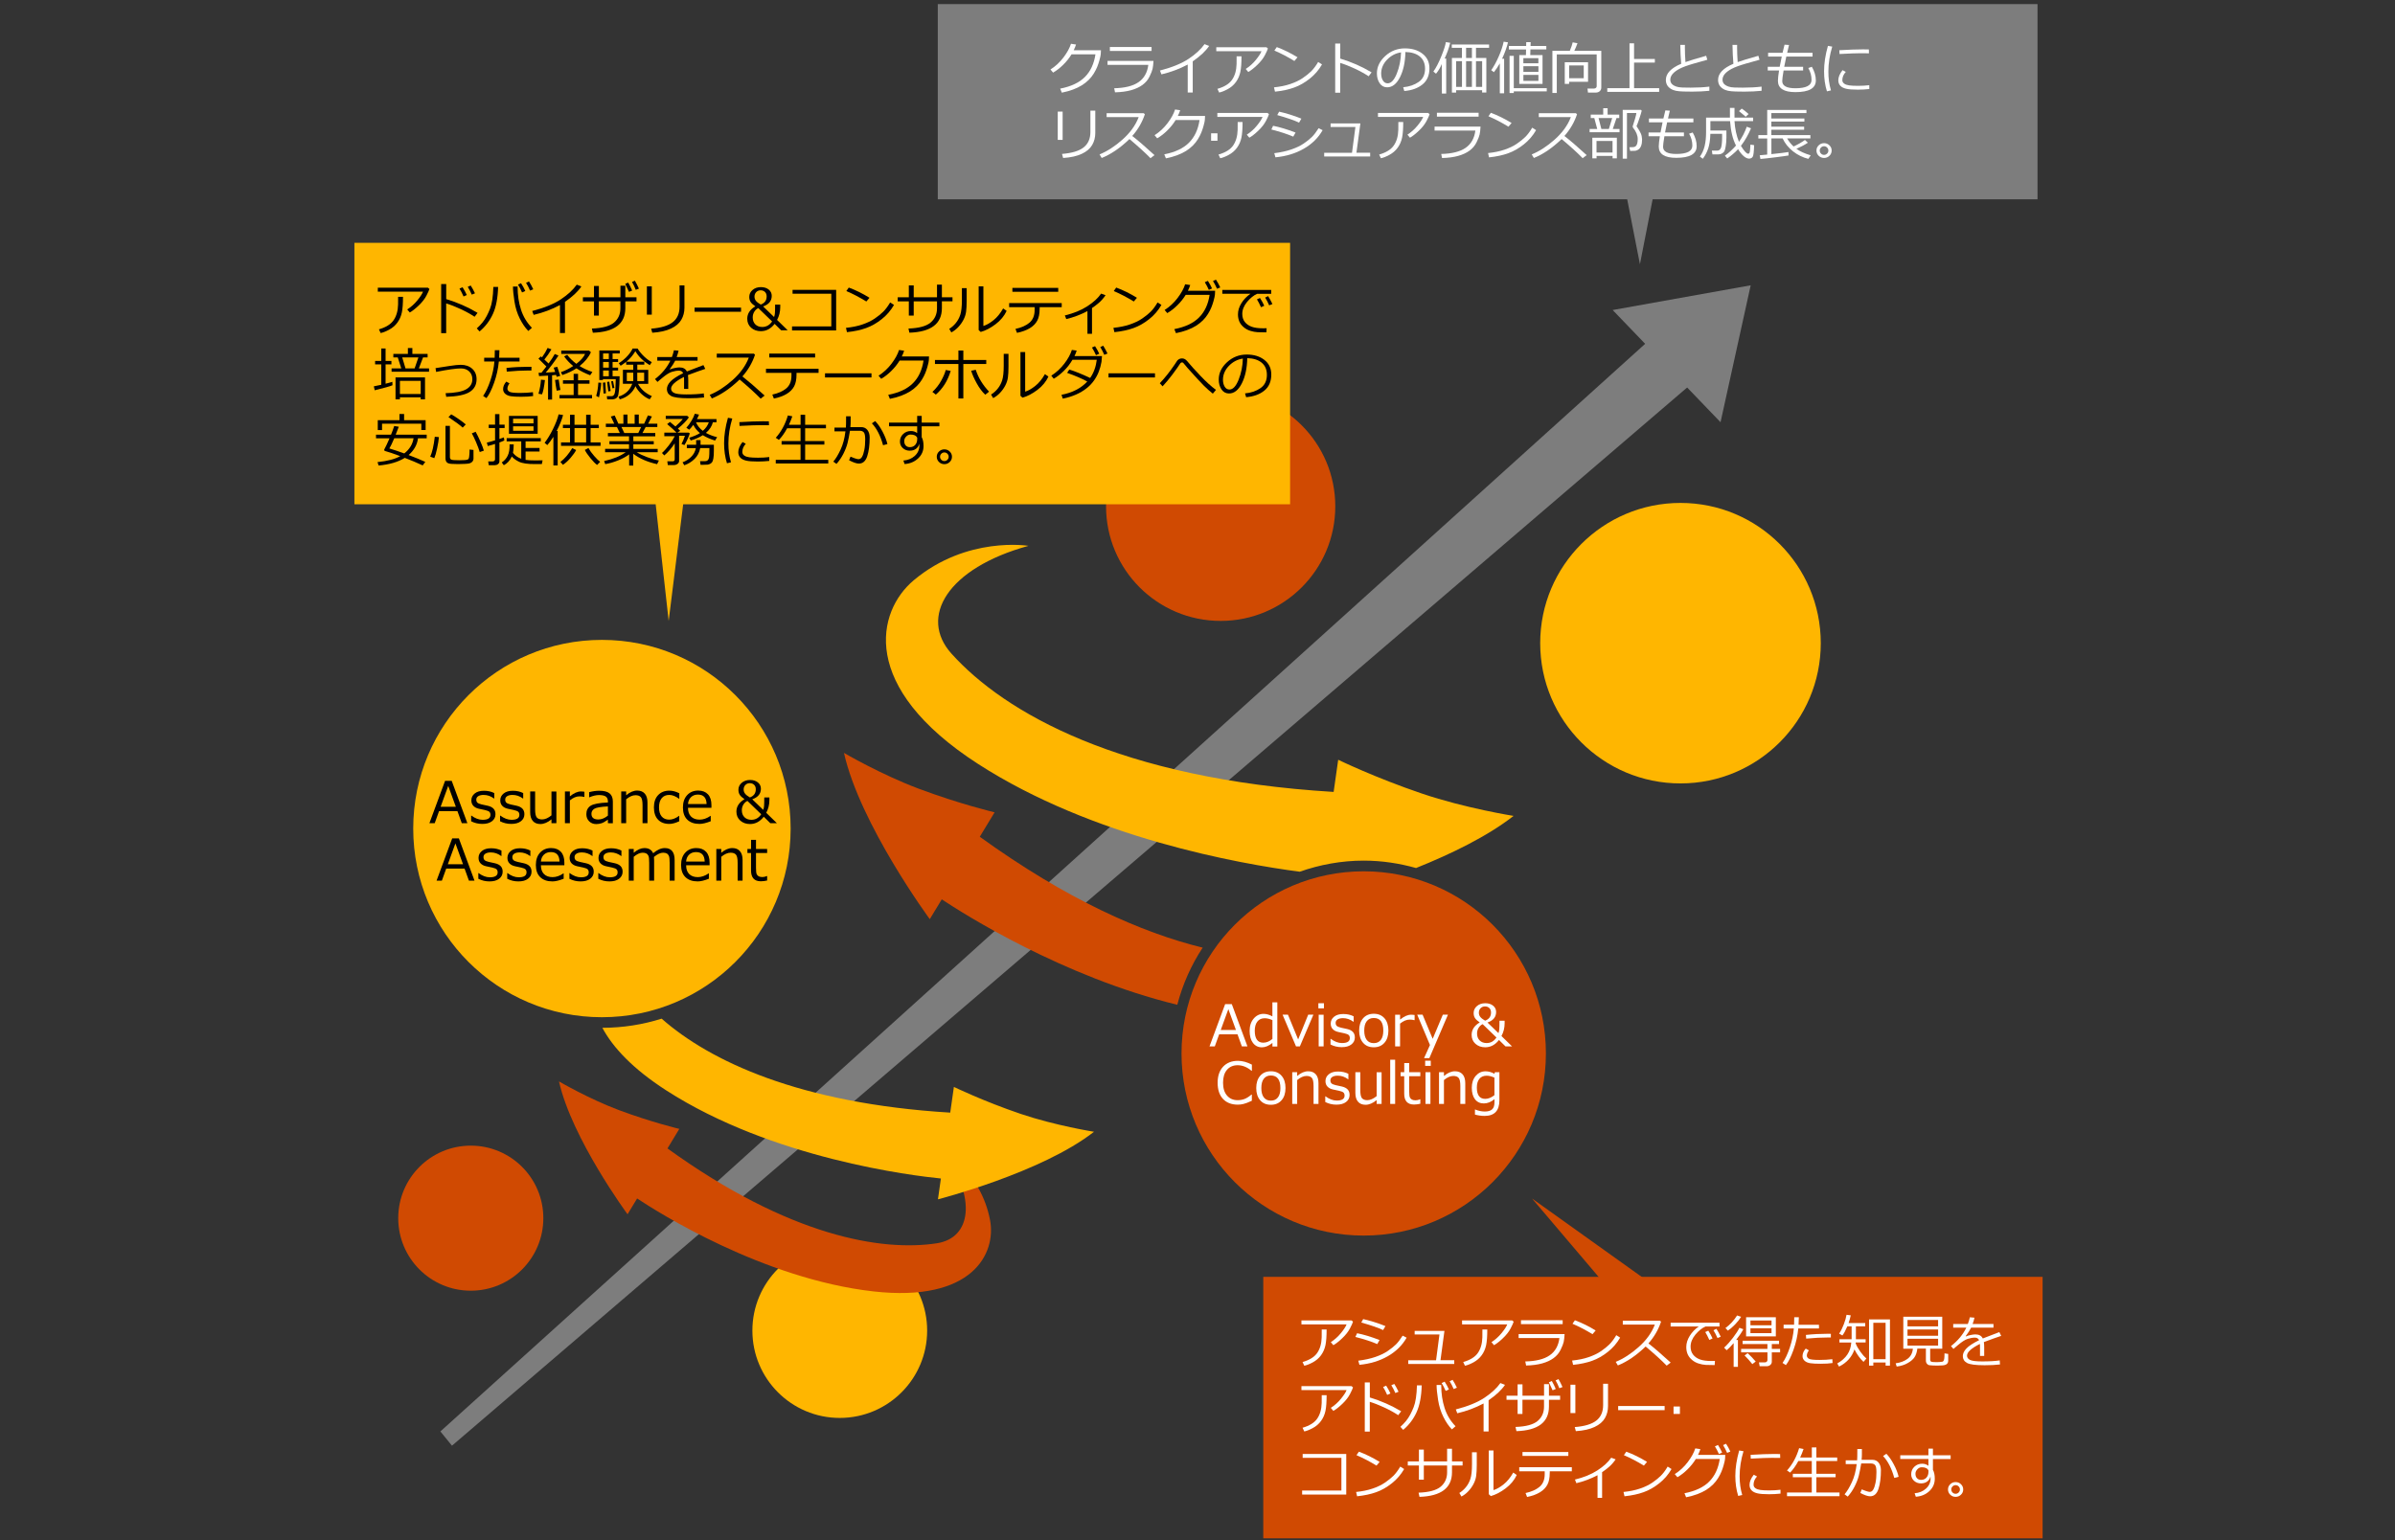 <?xml version="1.0" encoding="utf-8"?>
<!-- Generator: Adobe Illustrator 29.6.1, SVG Export Plug-In . SVG Version: 9.03 Build 0)  -->
<svg version="1.1" xmlns="http://www.w3.org/2000/svg" xmlns:xlink="http://www.w3.org/1999/xlink" x="0px" y="0px"
	 viewBox="0 0 583 375" style="enable-background:new 0 0 583 375;" xml:space="preserve">
<rect x="0" y="0" width="583" height="375" fill="#333333" stroke="none"/>
<style type="text/css">
	.st0{fill:#D04A02;}
	.st1{fill:#FFFFFF;}
	.st2{fill:#FFB600;}
	.st3{fill:#E0301E;}
	.st4{fill:#EB8C00;}
	.st5{fill:#DB536A;}
	.st6{fill:#D93954;}
	.st7{fill:#7D7D7D;}
	.st8{fill:#464646;}
	.st9{fill:#2D2D2D;}
	.st10{fill:#DEDEDE;}
	.st11{fill:#FFB600;stroke:#FFFFFF;stroke-width:0.991;stroke-miterlimit:10;}
	.st12{fill:#DB536A;stroke:#FFFFFF;stroke-width:0.991;stroke-miterlimit:10;}
	.st13{fill:none;stroke:#FFFFFF;stroke-width:2.944;stroke-miterlimit:10;}
	.st14{fill:none;stroke:#231815;stroke-width:1.452;stroke-miterlimit:10;}
	.st15{fill:none;stroke:#231815;stroke-width:2.178;stroke-miterlimit:10;}
	.st16{fill:#231815;}
	.st17{fill:none;stroke:#231815;stroke-miterlimit:10;}
	.st18{fill-rule:evenodd;clip-rule:evenodd;}
</style>
<g id="template">
</g>
<g id="object">
	<path class="st2" d="M225.69,323.99c0,11.75-9.52,21.27-21.27,21.27s-21.27-9.52-21.27-21.27s9.52-21.27,21.27-21.27
		S225.69,312.25,225.69,323.99"/>
	<polygon class="st7" points="107.2,348.55 400.79,83.43 410.93,94.15 110.02,352.02 	"/>
	<polygon class="st7" points="418.82,102.81 392.56,75.49 426.16,69.47 	"/>
	<path class="st2" d="M443.22,156.61c0,18.86-15.29,34.15-34.15,34.15s-34.15-15.29-34.15-34.15s15.29-34.15,34.15-34.15
		S443.22,137.75,443.22,156.61"/>
	<path class="st0" d="M132.26,296.62c0,9.75-7.91,17.66-17.66,17.66c-9.76,0-17.66-7.9-17.66-17.66s7.9-17.66,17.66-17.66
		C124.35,278.96,132.26,286.86,132.26,296.62"/>
	<path class="st0" d="M241,297.08c-2.22-11.66-11.45-16.97-11.45-16.97c8.33,11.76,6.82,21.34-1.49,22.62
		c-13.39,2.06-35.85-1.64-65.58-23.09l2.88-4.76c0,0-6.81-1.62-14.72-4.58c-7.34-2.75-14.57-6.98-14.57-6.98
		c3.12,13.92,16.69,32.35,16.69,32.35l2.33-3.85c4.93,3.28,30.56,19.58,57.49,22.63C236.74,317.19,242.55,305.2,241,297.08"/>
	<path class="st0" d="M325.04,123.29c0,15.41-12.49,27.9-27.9,27.9c-15.41,0-27.9-12.49-27.9-27.9s12.49-27.9,27.9-27.9
		C312.55,95.39,325.04,107.88,325.04,123.29"/>
	<rect x="86.27" y="59.13" class="st2" width="227.77" height="63.66"/>
	<polygon class="st2" points="158.74,115 162.77,151.19 167.27,115 	"/>
	<polygon class="st7" points="396.05,48.28 399.2,64.34 402.34,48.28 	"/>
	<path class="st0" d="M376.31,256.51c0,24.49-19.86,44.35-44.35,44.35c-24.49,0-44.35-19.85-44.35-44.35s19.86-44.35,44.35-44.35
		C356.45,212.16,376.31,232.01,376.31,256.51"/>
	<path class="st2" d="M331.96,209.56c4.42,0,8.68,0.66,12.74,1.8c8.39-3.36,17.32-7.67,23.74-12.69c0,0-11.77-1.86-22.34-5.45
		c-11.39-3.86-20.35-8.22-20.35-8.22l-1.11,7.83c-52.07-3.15-80.13-19.33-93.03-33.67c-8-8.89-1.03-20.8,18.74-26.25
		c0,0-14.96-2.47-27.91,8.37c-9.02,7.56-13.42,25.99,15.65,44.74c27.89,17.99,63.54,24.3,78.29,26.24
		C321.26,210.55,326.49,209.56,331.96,209.56"/>
	<path class="st2" d="M192.46,201.75c0,25.37-20.56,45.94-45.94,45.94c-25.37,0-45.93-20.57-45.93-45.94s20.56-45.94,45.93-45.94
		C171.9,155.81,192.46,176.38,192.46,201.75"/>
	<path class="st2" d="M266.31,275.58c0,0-9.41-1.49-17.85-4.35c-9.1-3.09-16.26-6.57-16.26-6.57l-0.89,6.26
		c-36.79-2.23-58.57-12.59-70.25-22.88c-4.56,1.44-9.41,2.22-14.43,2.23c2.57,4.8,7.42,9.99,15.51,15.21
		c25.9,16.71,60.19,20.82,66.9,21.48l-0.72,5.07C228.32,292.03,253.53,285.59,266.31,275.58"/>
	<path class="st0" d="M292.76,230.75c-14.87-3.65-33.08-11.72-54.26-27l3.61-5.95c0,0-8.52-2.02-18.43-5.74
		c-9.19-3.44-18.24-8.73-18.24-8.73c3.91,17.42,20.89,40.48,20.89,40.48l2.92-4.82c5.27,3.5,29.41,18.87,57.33,25.67
		C287.89,239.66,289.98,234.96,292.76,230.75"/>
	<rect x="228.28" y="1" class="st7" width="267.7" height="47.53"/>
	<rect x="307.51" y="310.91" class="st0" width="189.71" height="63.67"/>
	<polygon class="st0" points="390,311.93 372.94,291.84 401.05,311.93 	"/>
	<g>
		<path class="st1" d="M261.93,10.84c-0.13,0.43-0.32,0.9-0.57,1.4H268l-0.05,0.95c-0.01,0.27-0.13,0.8-0.35,1.59
			c-0.14,0.51-0.32,1.01-0.52,1.52c-0.21,0.51-0.48,1.04-0.82,1.59s-0.74,1.06-1.22,1.54c-0.48,0.48-1.03,0.92-1.66,1.32
			s-1.37,0.75-2.2,1.06c-0.83,0.31-1.74,0.56-2.71,0.75l-0.4-0.98c2.63-0.51,4.63-1.45,6-2.82c1.38-1.37,2.24-3.22,2.59-5.53h-5.82
			c-0.54,0.88-1.2,1.72-2,2.51c-0.79,0.79-1.62,1.44-2.49,1.94l-0.64-0.76c1.21-0.77,2.26-1.74,3.16-2.93s1.51-2.3,1.83-3.33
			L261.93,10.84z"/>
		<path class="st1" d="M280.79,14.83c-0.05,0.82-0.12,1.46-0.22,1.91s-0.34,1.08-0.74,1.89c-0.39,0.81-0.96,1.49-1.71,2.04
			s-1.67,0.98-2.78,1.29s-2.41,0.48-3.92,0.52l-0.2-0.99c2.59-0.06,4.57-0.55,5.92-1.48c1.35-0.93,2.15-2.33,2.39-4.22h-9.93v-0.96
			H280.79z M280.32,12.41h-10.15v-0.96h10.15V12.41z"/>
		<path class="st1" d="M290.34,22.53h-1.22v-6.81c-2,1.06-4.13,1.86-6.4,2.39l-0.36-0.94c2.96-0.76,5.29-1.72,7-2.86
			s2.99-2.34,3.85-3.56l1.12,0.44c-0.83,1.24-2.16,2.49-3.99,3.75V22.53z"/>
		<path class="st1" d="M308.64,11.81c-0.08,0.29-0.32,0.83-0.73,1.62c-0.41,0.79-1.03,1.59-1.87,2.39s-1.57,1.37-2.18,1.71
			l-0.62-0.74c0.92-0.59,1.74-1.32,2.45-2.19c0.71-0.87,1.18-1.58,1.39-2.14h-11.01v-0.96h12.21L308.64,11.81z M302.21,13.71
			c0,1.63-0.09,2.9-0.28,3.81c-0.19,0.91-0.55,1.73-1.08,2.46s-1.22,1.31-2.04,1.75s-1.51,0.7-2.04,0.8l-0.42-0.9
			c1.69-0.48,2.88-1.22,3.57-2.22s1.05-2.27,1.09-3.81l0.01-1.89H302.21z"/>
		<path class="st1" d="M321.81,15.69c-0.77,1.34-1.76,2.49-2.98,3.46s-2.49,1.7-3.81,2.17c-1.32,0.48-2.87,0.81-4.66,1l-0.24-1.05
			c1.49-0.15,2.82-0.42,3.99-0.82s2.17-0.87,2.99-1.43c0.82-0.56,1.51-1.11,2.07-1.66s1.13-1.3,1.7-2.27L321.81,15.69z
			 M315.85,13.95l-0.77,0.9c-1.63-1-3.25-1.85-4.87-2.54l0.59-0.85C312.5,12.1,314.19,12.93,315.85,13.95z"/>
		<path class="st1" d="M333.88,17.62l-0.72,0.95c-0.95-0.63-2.08-1.26-3.4-1.87s-2.49-1.07-3.52-1.38v7.25h-1.22V10.61h1.23v3.66
			C328.96,15.08,331.5,16.2,333.88,17.62z"/>
		<path class="st1" d="M341.84,22.16l-0.27-0.92c1.47-0.13,2.72-0.56,3.76-1.28c1.04-0.72,1.56-1.8,1.56-3.23
			c0-1.28-0.42-2.26-1.26-2.96c-0.84-0.7-2.01-1.07-3.52-1.11c-0.05,2.45-0.49,4.5-1.32,6.14s-1.87,2.46-3.12,2.46
			c-0.77,0-1.38-0.33-1.83-0.99c-0.45-0.66-0.67-1.46-0.67-2.41c0-1.56,0.67-2.97,2.02-4.21s2.95-1.87,4.79-1.87
			c1.74,0,3.17,0.43,4.29,1.3s1.69,2.05,1.69,3.56c0,1.71-0.57,3.02-1.7,3.93S343.67,22.01,341.84,22.16z M341.05,12.75
			c-1.32,0.2-2.46,0.8-3.41,1.79s-1.43,2.12-1.43,3.37c0,0.67,0.14,1.23,0.42,1.69s0.67,0.69,1.16,0.69c0.85,0,1.59-0.8,2.23-2.39
			S340.99,14.6,341.05,12.75z"/>
		<path class="st1" d="M350.99,22.76l-0.03-7.17c-0.35,0.87-0.82,1.66-1.4,2.36l-0.64-0.53c0.64-0.88,1.27-2.11,1.91-3.67
			s1.01-2.73,1.13-3.5l1.06,0.17c-0.31,1.25-0.76,2.53-1.36,3.83h0.38v8.52H350.99z M360.79,21.97h-6.33v0.58h-1.03v-8.44h2.44
			v-2.47h-2.47v-0.8h9.08v0.8h-3.19v2.47h2.52v8.42h-1.03V21.97z M354.46,21.16h1.42V14.9h-1.42V21.16z M356.88,14.12h1.42v-2.47
			h-1.42V14.12z M356.88,21.16h1.42V14.9h-1.42V21.16z M359.29,21.16h1.5V14.9h-1.5V21.16z"/>
		<path class="st1" d="M365.09,22.72v-7.29c-0.42,0.74-0.89,1.45-1.43,2.15l-0.66-0.49c0.64-0.91,1.25-2.02,1.83-3.35
			c0.58-1.32,0.98-2.52,1.2-3.59l1.05,0.16c-0.29,1.21-0.76,2.54-1.43,3.99h0.49v8.42H365.09z M369.83,20.44v-7.02h1.62l0.03-1.37
			h-4.18V11.2h4.2l0.02-0.94h1.08l-0.03,0.94h3.84v0.84h-3.87l-0.04,1.37h2.99v7.02H369.83z M367.46,22.65V13.6h1.03v7.87h8.03v0.77
			h-8.03v0.41H367.46z M374.48,15.4v-1.24h-3.66v1.24H374.48z M370.83,17.51h3.66v-1.39h-3.66V17.51z M370.83,19.69h3.66v-1.46
			h-3.66V19.69z"/>
		<path class="st1" d="M388.49,22.54h-1.94l-0.12-0.98h1.59c0.18,0,0.33-0.05,0.46-0.16c0.12-0.1,0.19-0.23,0.19-0.38v-7.77h-9.71
			v9.39h-1.07V12.37h4.24c0.36-0.84,0.59-1.53,0.7-2.06l1.17,0.21c-0.23,0.64-0.49,1.26-0.77,1.85h6.56v8.97
			c0,0.34-0.12,0.63-0.36,0.85S388.86,22.54,388.49,22.54z M381.96,19.9v0.53h-1.06v-5.28h5.67v4.76H381.96z M385.52,15.94h-3.55
			v3.1h3.55V15.94z"/>
		<path class="st1" d="M391.25,22.37v-0.9h5.41V10.55h1.11v3.81h5.06v0.88h-5.06v6.23h6.11v0.9H391.25z"/>
		<path class="st1" d="M416.09,22.11c-1.3,0.13-2.69,0.2-4.18,0.2c-0.65,0-1.35-0.01-2.11-0.03c-0.76-0.02-1.38-0.08-1.87-0.18
			c-0.49-0.1-0.93-0.28-1.31-0.54s-0.66-0.56-0.84-0.91s-0.27-0.75-0.27-1.2c0-1.56,1.24-2.87,3.73-3.92
			c-0.12-1.44-0.2-2.97-0.22-4.6h1.13c0,0.2-0.01,0.4-0.01,0.62c0,1.07,0.05,2.26,0.14,3.57c0.88-0.32,2.56-0.84,5.04-1.54
			l0.28,0.97c-0.72,0.19-1.84,0.51-3.37,0.95c-1.52,0.44-2.66,0.86-3.41,1.26s-1.31,0.82-1.68,1.26s-0.55,0.91-0.55,1.4
			c0,0.25,0.05,0.47,0.14,0.67s0.25,0.39,0.46,0.55s0.5,0.32,0.86,0.44c0.36,0.13,0.85,0.2,1.47,0.23s1.29,0.04,2.01,0.03
			c1.68,0,3.21-0.08,4.57-0.25V22.11z"/>
		<path class="st1" d="M428.8,22.11c-1.3,0.13-2.69,0.2-4.18,0.2c-0.65,0-1.35-0.01-2.11-0.03c-0.76-0.02-1.38-0.08-1.87-0.18
			c-0.49-0.1-0.93-0.28-1.31-0.54s-0.66-0.56-0.84-0.91s-0.27-0.75-0.27-1.2c0-1.56,1.24-2.87,3.73-3.92
			c-0.12-1.44-0.2-2.97-0.22-4.6h1.13c0,0.2-0.01,0.4-0.01,0.62c0,1.07,0.05,2.26,0.14,3.57c0.88-0.32,2.56-0.84,5.04-1.54
			l0.28,0.97c-0.72,0.19-1.84,0.51-3.37,0.95c-1.52,0.44-2.66,0.86-3.41,1.26s-1.31,0.82-1.68,1.26s-0.55,0.91-0.55,1.4
			c0,0.25,0.05,0.47,0.14,0.67s0.25,0.39,0.46,0.55s0.5,0.32,0.86,0.44c0.36,0.13,0.85,0.2,1.47,0.23s1.29,0.04,2.01,0.03
			c1.68,0,3.21-0.08,4.57-0.25V22.11z"/>
		<path class="st1" d="M438.93,17.17h-4.76c-0.22,1.29-0.33,2.14-0.33,2.56c0,1.18,1.07,1.76,3.21,1.76c2.62,0,3.92-0.68,3.92-2.03
			c0-1-0.26-1.97-0.79-2.91l0.87-0.29c0.65,1.13,0.97,2.24,0.97,3.33c0,1.9-1.66,2.84-4.98,2.84c-2.83,0-4.25-0.92-4.25-2.75
			c0-0.52,0.09-1.36,0.27-2.51h-2.75v-0.91h2.91c0.1-0.58,0.27-1.41,0.5-2.48h-3.32v-0.92h3.52c0.1-0.44,0.25-1.1,0.48-1.98
			l1.09,0.07l-0.45,1.91h6.18v0.92h-6.39c-0.19,0.86-0.36,1.68-0.51,2.48h4.6V17.17z"/>
		<path class="st1" d="M445.7,22.01l-0.98,0.23c-0.47-1.5-0.7-3.13-0.7-4.88c0-1.91,0.31-3.98,0.94-6.19l1.05,0.18
			c-0.63,2.07-0.94,4.09-0.94,6.06C445.06,19.03,445.27,20.56,445.7,22.01z M455.04,21.68c-0.95,0.1-1.88,0.15-2.8,0.15
			c-1.27,0-2.21-0.07-2.84-0.22c-0.63-0.15-1.1-0.39-1.42-0.73s-0.49-0.78-0.49-1.32c0-0.78,0.34-1.61,1.03-2.48l0.79,0.42
			c-0.56,0.62-0.84,1.28-0.84,2c0,0.36,0.15,0.64,0.45,0.86c0.3,0.22,0.71,0.36,1.22,0.43c0.51,0.07,1.23,0.11,2.16,0.11
			c0.95,0,1.86-0.05,2.73-0.16V21.68z M454.95,12.98c-0.72-0.01-1.41-0.02-2.05-0.02c-0.94,0-2.65,0.06-5.12,0.19
			c0-0.21-0.01-0.51-0.04-0.92c2.35-0.14,4.25-0.21,5.72-0.21c0.73,0,1.21,0.01,1.46,0.02v0.06
			C454.92,12.32,454.93,12.61,454.95,12.98z"/>
		<path class="st1" d="M258.67,34.07h-1.19v-6.9h1.19V34.07z M266.62,32.39c0,1.07-0.25,2.04-0.76,2.92s-1.34,1.59-2.51,2.14
			c-1.17,0.56-2.69,0.9-4.56,1.02l-0.27-0.99c2.41-0.19,4.16-0.72,5.26-1.59s1.65-2.12,1.65-3.76v-5.19h1.19V32.39z"/>
		<path class="st1" d="M281.03,37.77l-0.97,0.75c-1.25-1.29-2.96-2.84-5.12-4.66c-2.26,2.18-4.52,3.71-6.76,4.61l-0.52-0.87
			c1.88-0.77,3.75-1.98,5.61-3.64c1.86-1.66,3.17-3.48,3.91-5.44h-7.8v-0.95h9.03l0.28,0.25c-0.64,1.93-1.66,3.7-3.07,5.29
			C277.02,34.19,278.82,35.75,281.03,37.77z"/>
		<path class="st1" d="M287.28,26.84c-0.13,0.43-0.32,0.9-0.57,1.4h6.63l-0.05,0.95c-0.01,0.27-0.13,0.8-0.35,1.59
			c-0.14,0.51-0.32,1.01-0.52,1.52c-0.21,0.51-0.48,1.04-0.82,1.59s-0.74,1.06-1.22,1.54c-0.48,0.48-1.03,0.92-1.66,1.32
			s-1.37,0.75-2.2,1.06c-0.83,0.31-1.74,0.56-2.71,0.75l-0.4-0.98c2.63-0.51,4.63-1.45,6-2.82c1.38-1.37,2.24-3.22,2.59-5.53h-5.82
			c-0.54,0.88-1.2,1.72-2,2.51c-0.79,0.79-1.62,1.44-2.49,1.94l-0.64-0.76c1.21-0.77,2.26-1.74,3.16-2.93s1.51-2.3,1.83-3.33
			L287.28,26.84z"/>
		<path class="st1" d="M296.36,34.27h-1.55v-1.81h1.55V34.27z"/>
		<path class="st1" d="M308.9,27.81c-0.08,0.29-0.32,0.83-0.73,1.62c-0.41,0.79-1.03,1.59-1.87,2.39s-1.57,1.37-2.18,1.71
			l-0.62-0.74c0.92-0.59,1.74-1.32,2.45-2.19c0.71-0.87,1.18-1.58,1.39-2.14h-11.01v-0.96h12.21L308.9,27.81z M302.47,29.71
			c0,1.63-0.09,2.9-0.28,3.81c-0.19,0.91-0.55,1.73-1.08,2.46s-1.22,1.31-2.04,1.75s-1.51,0.7-2.04,0.8l-0.42-0.9
			c1.69-0.48,2.88-1.22,3.57-2.22s1.05-2.27,1.09-3.81l0.01-1.89H302.47z"/>
		<path class="st1" d="M315.37,32.28l-0.56,0.99c-1.42-0.62-3.19-1.19-5.33-1.74l0.42-0.9C311.44,30.93,313.27,31.47,315.37,32.28z
			 M321.96,31.7c-1.06,1.86-2.58,3.36-4.58,4.51c-2,1.15-4.3,1.85-6.91,2.1l-0.28-1.01c1.55-0.19,2.93-0.49,4.13-0.9
			s2.21-0.89,3.03-1.45s1.48-1.09,1.99-1.59s1.06-1.22,1.65-2.15L321.96,31.7z M316.79,28.89l-0.57,0.97
			c-1.13-0.55-2.91-1.16-5.31-1.84l0.46-0.83c0.64,0.13,1.5,0.36,2.56,0.68C315,28.2,315.95,28.54,316.79,28.89z"/>
		<path class="st1" d="M333.54,38.1h-11.2v-0.9h6.77l0.83-6.28h-6.04v-0.87h7.25l-0.96,7.14h3.34V38.1z"/>
		<path class="st1" d="M348,27.81c-0.08,0.29-0.32,0.83-0.73,1.62c-0.41,0.79-1.03,1.59-1.87,2.39s-1.57,1.37-2.18,1.71l-0.62-0.74
			c0.92-0.59,1.74-1.32,2.45-2.19c0.71-0.87,1.18-1.58,1.39-2.14h-11.01v-0.96h12.21L348,27.81z M341.58,29.71
			c0,1.63-0.09,2.9-0.28,3.81c-0.19,0.91-0.55,1.73-1.08,2.46s-1.22,1.31-2.04,1.75s-1.51,0.7-2.04,0.8l-0.42-0.9
			c1.69-0.48,2.88-1.22,3.57-2.22s1.05-2.27,1.09-3.81l0.01-1.89H341.58z"/>
		<path class="st1" d="M360.4,30.83c-0.05,0.82-0.12,1.46-0.22,1.91s-0.34,1.08-0.74,1.89c-0.39,0.81-0.96,1.49-1.71,2.04
			s-1.67,0.98-2.78,1.29s-2.41,0.48-3.92,0.52l-0.2-0.99c2.59-0.06,4.57-0.55,5.92-1.48c1.35-0.93,2.15-2.33,2.39-4.22h-9.93v-0.96
			H360.4z M359.93,28.41h-10.15v-0.96h10.15V28.41z"/>
		<path class="st1" d="M373.92,31.69c-0.77,1.34-1.76,2.49-2.98,3.46s-2.49,1.7-3.81,2.17c-1.32,0.48-2.87,0.81-4.66,1l-0.24-1.05
			c1.49-0.15,2.82-0.42,3.99-0.82s2.17-0.87,2.99-1.43c0.82-0.56,1.51-1.11,2.07-1.66s1.13-1.3,1.7-2.27L373.92,31.69z
			 M367.96,29.95l-0.77,0.9c-1.63-1-3.25-1.85-4.87-2.54l0.59-0.85C364.61,28.1,366.3,28.93,367.96,29.95z"/>
		<path class="st1" d="M386.23,37.77l-0.97,0.75c-1.25-1.29-2.96-2.84-5.12-4.66c-2.26,2.18-4.52,3.71-6.76,4.61l-0.52-0.87
			c1.88-0.77,3.75-1.98,5.61-3.64c1.86-1.66,3.17-3.48,3.91-5.44h-7.8v-0.95h9.03l0.28,0.25c-0.64,1.93-1.66,3.7-3.07,5.29
			C382.21,34.19,384.02,35.75,386.23,37.77z"/>
		<path class="st1" d="M386.95,32.19V31.4h1.85l-0.71-2.66h-0.87v-0.83h3.04v-1.56h1.07v1.56h2.83v0.83h-0.66l-0.91,2.66h1.64v0.79
			H386.95z M392.54,37.97h-3.9v0.58h-1.03v-5.02h5.97v5.02h-1.04V37.97z M388.63,37.14h3.9v-2.82h-3.9V37.14z M389.81,31.4h1.83
			l0.81-2.66h-3.32L389.81,31.4z M396.83,36.75l-0.2-0.9c0.63,0,1.04-0.02,1.21-0.07c0.17-0.05,0.32-0.15,0.44-0.3
			c0.13-0.15,0.22-0.36,0.28-0.63s0.1-0.59,0.1-0.98c0-0.92-0.39-1.86-1.16-2.81c-0.05-0.1-0.07-0.18-0.07-0.23
			c0-0.04,0-0.07,0.01-0.09c0.17-0.47,0.36-1.08,0.57-1.83c0.21-0.75,0.32-1.21,0.32-1.39h-2.29v11.12h-1.03V26.76h4.46l0.16,0.2
			c-0.06,0.31-0.25,0.94-0.57,1.9c-0.32,0.96-0.55,1.58-0.69,1.86c0.51,0.76,0.86,1.35,1.04,1.77c0.19,0.42,0.28,0.87,0.3,1.33
			l0.01,0.18c0,0.59-0.07,1.08-0.22,1.48s-0.36,0.7-0.64,0.9s-0.55,0.31-0.81,0.34C397.79,36.74,397.38,36.75,396.83,36.75z"/>
		<path class="st1" d="M409.92,33.17h-4.76c-0.22,1.29-0.33,2.14-0.33,2.56c0,1.18,1.07,1.76,3.21,1.76c2.62,0,3.92-0.68,3.92-2.03
			c0-1-0.26-1.97-0.79-2.91l0.87-0.29c0.65,1.13,0.97,2.24,0.97,3.33c0,1.9-1.66,2.84-4.98,2.84c-2.83,0-4.25-0.92-4.25-2.75
			c0-0.52,0.09-1.36,0.27-2.51h-2.75v-0.91h2.91c0.1-0.58,0.27-1.41,0.5-2.48h-3.32v-0.92h3.52c0.1-0.44,0.25-1.1,0.48-1.98
			l1.09,0.07l-0.45,1.91h6.18v0.92h-6.39c-0.19,0.86-0.36,1.68-0.51,2.48h4.6V33.17z"/>
		<path class="st1" d="M416.85,37.6l-0.14-0.92h1.29c0.47,0,0.79-0.26,0.96-0.77s0.25-1.43,0.25-2.77l-0.01-0.55h-2.86
			c-0.03,1.45-0.21,2.65-0.53,3.59c-0.32,0.94-0.76,1.77-1.31,2.48l-0.7-0.53c0.55-0.77,0.93-1.63,1.16-2.6
			c0.23-0.97,0.34-2.07,0.34-3.31v-3.58h5.81v-2.36h1.11v2.36h4.53v0.85h-4.53c0.11,1.86,0.47,3.54,1.09,5.05
			c0.81-1.15,1.44-2.38,1.89-3.68l1.04,0.38c-0.66,1.56-1.44,2.95-2.37,4.16l-0.09,0.12c0.79,1.27,1.38,1.91,1.76,1.91
			c0.15,0,0.26-0.06,0.32-0.19c0.06-0.13,0.11-0.34,0.14-0.63c0.03-0.29,0.06-0.76,0.1-1.4l0.9,0.14c-0.05,1.57-0.16,2.5-0.33,2.79
			s-0.44,0.45-0.83,0.48h-0.09c-0.38,0-0.8-0.19-1.27-0.58c-0.47-0.39-0.93-0.96-1.39-1.71c-0.73,0.78-1.61,1.54-2.64,2.26
			l-0.57-0.68c0.94-0.67,1.84-1.49,2.7-2.47c-0.79-1.54-1.27-3.53-1.44-5.95h-4.79v2.28h3.9v1.76c-0.01,0.77-0.06,1.47-0.17,2.09
			c-0.1,0.62-0.22,1.03-0.34,1.23s-0.32,0.37-0.57,0.52s-0.53,0.22-0.85,0.22H416.85z M424.94,28.43c-0.14-0.15-0.68-0.6-1.63-1.37
			l0.67-0.62c0.55,0.37,1.11,0.81,1.67,1.33L424.94,28.43z"/>
		<path class="st1" d="M428.53,38.71l-0.17-0.9l1.82-0.17v-3.92h-2.16V32.9h2.16v-6.13h9.55v0.77h-8.54v1.31h8.04v0.75h-8.04v1.24
			h7.98v0.75h-7.98v1.31h9.5v0.81h-5.66c0.42,0.72,0.94,1.38,1.57,1.96c1.11-0.52,2.03-1.05,2.77-1.59l0.71,0.67
			c-0.78,0.52-1.71,1.01-2.8,1.48c0.85,0.62,2.01,1.15,3.49,1.59l-0.57,0.86c-1.38-0.34-2.62-0.95-3.74-1.83s-1.96-1.93-2.52-3.14
			h-2.74v3.82c2.11-0.22,3.5-0.39,4.16-0.51l0.01,0.84c-0.47,0.09-1.53,0.23-3.17,0.44S429.33,38.64,428.53,38.71z"/>
		<path class="st1" d="M442.17,36.66c0-0.5,0.18-0.92,0.54-1.27s0.79-0.53,1.31-0.53s0.95,0.18,1.31,0.53s0.54,0.77,0.54,1.27
			s-0.18,0.92-0.54,1.27s-0.79,0.53-1.31,0.53s-0.95-0.18-1.31-0.53S442.17,37.16,442.17,36.66z M442.97,36.66
			c0,0.29,0.1,0.53,0.31,0.74s0.45,0.31,0.74,0.31s0.53-0.1,0.74-0.31s0.31-0.45,0.31-0.74s-0.1-0.53-0.31-0.74
			s-0.45-0.31-0.74-0.31s-0.53,0.1-0.74,0.31S442.97,36.37,442.97,36.66z"/>
	</g>
	<g>
		<path class="st1" d="M329.35,321.83c-0.08,0.29-0.32,0.83-0.73,1.62c-0.41,0.79-1.03,1.59-1.87,2.39s-1.57,1.37-2.18,1.71
			l-0.62-0.74c0.92-0.59,1.74-1.32,2.45-2.19c0.71-0.87,1.18-1.58,1.39-2.14H316.8v-0.96H329L329.35,321.83z M322.93,323.73
			c0,1.63-0.09,2.9-0.28,3.81c-0.19,0.91-0.55,1.73-1.08,2.46s-1.22,1.31-2.04,1.75s-1.51,0.7-2.04,0.8l-0.42-0.9
			c1.69-0.48,2.88-1.22,3.57-2.22s1.05-2.27,1.09-3.81l0.01-1.89H322.93z"/>
		<path class="st1" d="M335.82,326.29l-0.56,0.99c-1.42-0.62-3.19-1.19-5.33-1.74l0.42-0.9
			C331.9,324.94,333.72,325.49,335.82,326.29z M342.41,325.72c-1.06,1.86-2.58,3.36-4.58,4.51c-2,1.15-4.3,1.85-6.91,2.1l-0.28-1.01
			c1.55-0.19,2.93-0.49,4.13-0.9s2.21-0.89,3.03-1.45s1.48-1.09,1.99-1.59s1.06-1.22,1.65-2.15L342.41,325.72z M337.25,322.9
			l-0.57,0.97c-1.13-0.55-2.91-1.16-5.31-1.84l0.46-0.83c0.64,0.13,1.5,0.36,2.56,0.68C335.46,322.21,336.41,322.55,337.25,322.9z"
			/>
		<path class="st1" d="M354,332.12h-11.2v-0.9h6.77l0.83-6.28h-6.04v-0.87h7.25l-0.96,7.14H354V332.12z"/>
		<path class="st1" d="M368.46,321.83c-0.08,0.29-0.32,0.83-0.73,1.62c-0.41,0.79-1.03,1.59-1.87,2.39s-1.57,1.37-2.18,1.71
			l-0.62-0.74c0.92-0.59,1.74-1.32,2.45-2.19c0.71-0.87,1.18-1.58,1.39-2.14H355.9v-0.96h12.21L368.46,321.83z M362.04,323.73
			c0,1.63-0.09,2.9-0.28,3.81c-0.19,0.91-0.55,1.73-1.08,2.46s-1.22,1.31-2.04,1.75s-1.51,0.7-2.04,0.8l-0.42-0.9
			c1.69-0.48,2.88-1.22,3.57-2.22s1.05-2.27,1.09-3.81l0.01-1.89H362.04z"/>
		<path class="st1" d="M380.86,324.85c-0.05,0.82-0.12,1.46-0.22,1.91s-0.34,1.08-0.74,1.89c-0.39,0.81-0.96,1.49-1.71,2.04
			s-1.67,0.98-2.78,1.29s-2.41,0.48-3.92,0.52l-0.2-0.99c2.59-0.06,4.57-0.55,5.92-1.48c1.35-0.93,2.15-2.33,2.39-4.22h-9.93v-0.96
			H380.86z M380.39,322.43h-10.15v-0.96h10.15V322.43z"/>
		<path class="st1" d="M394.38,325.71c-0.77,1.34-1.76,2.49-2.98,3.46s-2.49,1.7-3.81,2.17c-1.32,0.48-2.87,0.81-4.66,1l-0.24-1.05
			c1.49-0.15,2.82-0.42,3.99-0.82s2.17-0.87,2.99-1.43c0.82-0.56,1.51-1.11,2.07-1.66s1.13-1.3,1.7-2.27L394.38,325.71z
			 M388.42,323.97l-0.77,0.9c-1.63-1-3.25-1.85-4.87-2.54l0.59-0.85C385.07,322.11,386.76,322.94,388.42,323.97z"/>
		<path class="st1" d="M406.68,331.78l-0.97,0.75c-1.25-1.29-2.96-2.84-5.12-4.66c-2.26,2.18-4.52,3.71-6.76,4.61l-0.52-0.87
			c1.88-0.77,3.75-1.98,5.61-3.64c1.86-1.66,3.17-3.48,3.91-5.44h-7.8v-0.95h9.03l0.28,0.25c-0.64,1.93-1.66,3.7-3.07,5.29
			C402.67,328.21,404.47,329.76,406.68,331.78z"/>
		<path class="st1" d="M418.58,323h-3.42c-0.83,0.36-1.65,1.01-2.44,1.95c-0.79,0.95-1.19,1.93-1.19,2.95
			c0,0.79,0.21,1.45,0.63,1.97s0.98,0.91,1.68,1.16s1.63,0.37,2.79,0.37c0.27,0,0.54-0.01,0.83-0.02l-0.07,1.01h-0.03
			c-0.84,0-1.54-0.01-2.1-0.04s-1.14-0.14-1.76-0.33s-1.16-0.49-1.63-0.89s-0.82-0.85-1.05-1.37s-0.34-1.11-0.34-1.76
			c0-0.92,0.28-1.82,0.84-2.72c0.56-0.9,1.29-1.66,2.21-2.29h-6.86v-0.91h11.9V323z M416.88,325.91l-0.79,0.36
			c-0.33-0.74-0.66-1.38-0.99-1.92l0.74-0.33C416.24,324.63,416.59,325.26,416.88,325.91z M418.87,325.49l-0.79,0.32
			c-0.31-0.71-0.63-1.34-0.98-1.89l0.72-0.36C418.15,324.07,418.5,324.71,418.87,325.49z"/>
		<path class="st1" d="M422.01,332.83v-5.79c-0.7,0.82-1.26,1.4-1.7,1.74l-0.62-0.63c0.72-0.66,1.44-1.47,2.17-2.43
			s1.25-1.76,1.55-2.4l0.96,0.34c-0.38,0.74-0.97,1.61-1.76,2.62h0.44v6.54H422.01z M420.59,324l-0.57-0.63
			c1.11-0.81,2.05-1.83,2.83-3.06l0.98,0.33c-0.38,0.62-0.87,1.24-1.47,1.86S421.18,323.62,420.59,324z M423.83,329.29v-0.83h6.4
			v-1.19h-6.04v-0.8h8.87v0.8h-1.76v1.19h2.02v0.83h-2.02v2.28c0,0.32-0.12,0.58-0.37,0.79s-0.53,0.31-0.85,0.31h-1.74l-0.17-0.94
			h1.47c0.16,0,0.31-0.05,0.42-0.16s0.18-0.23,0.18-0.38v-1.9H423.83z M426.56,332.16c-0.58-0.73-1.21-1.44-1.89-2.11l0.75-0.56
			c0.62,0.56,1.27,1.24,1.96,2.04L426.56,332.16z M425.04,325.41v-4.66h7.24v4.66H425.04z M426.1,322.71h5.13v-1.17h-5.13V322.71z
			 M431.23,323.44h-5.13v1.18h5.13V323.44z"/>
		<path class="st1" d="M437.88,320.74c0,0.51-0.02,1.12-0.07,1.83h4.97v0.91h-5.04c-0.16,1.75-0.55,3.49-1.16,5.2
			s-1.23,2.95-1.86,3.72l-0.81-0.53c0.66-0.94,1.25-2.2,1.78-3.78c0.53-1.58,0.85-3.12,0.97-4.61h-2.49v-0.91h2.55
			c0.03-0.59,0.04-1.2,0.04-1.83H437.88z M446.09,331.89c-0.72,0.12-1.7,0.18-2.94,0.18c-1.04,0-1.86-0.04-2.46-0.13
			c-0.59-0.09-1.06-0.28-1.4-0.59s-0.51-0.69-0.51-1.13c0-0.65,0.26-1.26,0.78-1.84l0.77,0.43c-0.33,0.45-0.5,0.88-0.5,1.29
			c0,0.28,0.15,0.53,0.46,0.73c0.31,0.21,1.19,0.31,2.62,0.31c1.09,0,2.14-0.06,3.13-0.18L446.09,331.89z M445.68,324.78l-0.01,0.9
			c-0.22-0.01-0.43-0.01-0.62-0.01c-1.63,0-3.42,0.09-5.38,0.28l-0.07-0.9c1.78-0.19,3.54-0.28,5.28-0.28
			C445.2,324.76,445.46,324.77,445.68,324.78z"/>
		<path class="st1" d="M451.72,326.9c0,0.04,0,0.11-0.01,0.2c0.23,0.6,0.6,1.27,1.12,2c0.52,0.73,1.02,1.29,1.49,1.7l-0.7,0.81
			c-0.88-0.83-1.61-1.84-2.2-3.03c-0.63,1.85-1.88,3.24-3.75,4.18l-0.44-0.76c2.14-1.2,3.28-2.9,3.41-5.1h-2.88v-0.79h2.97v-3.14
			h-1.05c-0.42,0.99-0.82,1.73-1.2,2.21l-0.79-0.44c0.44-0.66,0.82-1.43,1.15-2.31c0.33-0.88,0.55-1.64,0.65-2.28l1.03,0.13
			c-0.16,0.7-0.33,1.33-0.53,1.87h4.05v0.81h-2.27v3.14h2.37v0.79H451.72z M459,331.76h-2.99v0.77h-1.04v-11.25h5.09v11.25H459
			V331.76z M456.01,330.96H459v-8.87h-2.99V330.96z"/>
		<path class="st1" d="M461.7,332.75l-0.25-0.79c1.15-0.15,2.11-0.51,2.88-1.08s1.21-1.4,1.31-2.47h-2.33v-7.79h9.48v7.79h-2.94
			v2.71c0,0.2,0.08,0.35,0.24,0.43c0.16,0.09,0.61,0.13,1.36,0.13c0.07,0,0.3-0.01,0.68-0.03s0.62-0.05,0.71-0.08s0.18-0.1,0.26-0.2
			c0.07-0.1,0.13-0.28,0.18-0.55c0.04-0.27,0.06-0.69,0.06-1.28l0.9,0.14v1.65c0,0.35-0.12,0.62-0.35,0.81s-0.58,0.3-1.04,0.33
			s-0.89,0.05-1.28,0.05c-0.27,0-0.63-0.01-1.09-0.03c-0.46-0.02-0.75-0.04-0.87-0.07c-0.12-0.03-0.25-0.09-0.38-0.19
			c-0.13-0.1-0.23-0.23-0.31-0.39c-0.08-0.16-0.11-0.35-0.11-0.56v-2.9h-2.08c-0.1,0.85-0.33,1.54-0.67,2.07
			c-0.34,0.53-0.89,1.01-1.65,1.44C463.65,332.34,462.75,332.62,461.7,332.75z M464.33,322.97h7.45v-1.56h-7.45V322.97z
			 M464.33,325.25h7.45v-1.52h-7.45V325.25z M471.78,325.99h-7.45v1.65h7.45V325.99z"/>
		<path class="st1" d="M482.99,330.16h-1.01v-2.24c0-0.26-0.01-0.49-0.02-0.68c-2.1,1.05-3.14,2.01-3.14,2.86
			c0,0.43,0.23,0.77,0.7,1.02s1.46,0.38,2.97,0.38c1.79,0,3.22-0.08,4.29-0.25l0.07,0.99c-1.08,0.13-2.34,0.19-3.76,0.19
			c-2.19,0-3.62-0.19-4.29-0.57s-1-0.93-1-1.64c0-0.63,0.29-1.26,0.88-1.88c0.59-0.62,1.62-1.29,3.08-2.01
			c-0.19-0.41-0.52-0.62-1-0.62c-0.55,0-1.14,0.1-1.77,0.3c-0.63,0.2-1.41,0.7-2.35,1.49l-1.13,0.96l-0.59-0.7
			c1.67-1.29,2.91-2.79,3.73-4.48h-3.19v-0.89h3.56c0.21-0.54,0.37-1.09,0.49-1.64l1.13,0.1c-0.11,0.52-0.27,1.04-0.46,1.54h5.08
			v0.89h-5.44c-0.25,0.52-0.7,1.22-1.33,2.08l0.1,0.05c0.18-0.11,0.53-0.22,1.05-0.33s0.93-0.16,1.21-0.16
			c0.88,0,1.49,0.33,1.81,0.99l4.03-1.55l0.45,0.92c-0.95,0.31-2.36,0.81-4.22,1.51c0.05,0.34,0.08,0.77,0.08,1.29V330.16z"/>
		<path class="st1" d="M329.35,337.83c-0.08,0.29-0.32,0.83-0.73,1.62c-0.41,0.79-1.03,1.59-1.87,2.39s-1.57,1.37-2.18,1.71
			l-0.62-0.74c0.92-0.59,1.74-1.32,2.45-2.19c0.71-0.87,1.18-1.58,1.39-2.14H316.8v-0.96H329L329.35,337.83z M322.93,339.73
			c0,1.63-0.09,2.9-0.28,3.81c-0.19,0.91-0.55,1.73-1.08,2.46s-1.22,1.31-2.04,1.75s-1.51,0.7-2.04,0.8l-0.42-0.9
			c1.69-0.48,2.88-1.22,3.57-2.22s1.05-2.27,1.09-3.81l0.01-1.89H322.93z"/>
		<path class="st1" d="M341.08,343.64l-0.72,0.95c-0.95-0.63-2.08-1.26-3.4-1.87s-2.49-1.07-3.52-1.38v7.25h-1.22v-11.97h1.23v3.66
			C336.16,341.1,338.7,342.22,341.08,343.64z M338.46,339.3l-0.79,0.35c-0.33-0.76-0.66-1.4-0.99-1.92l0.74-0.33
			C337.82,338.01,338.17,338.65,338.46,339.3z M340.44,338.88l-0.78,0.32c-0.29-0.69-0.62-1.32-0.98-1.89l0.72-0.33
			C339.76,337.53,340.11,338.17,340.44,338.88z"/>
		<path class="st1" d="M346.08,337.32c-0.07,2.68-0.49,4.87-1.25,6.55s-1.85,3.11-3.26,4.3l-0.68-0.74
			c0.52-0.47,0.98-0.95,1.38-1.44s0.74-1.02,1.04-1.59s0.56-1.15,0.8-1.75c0.24-0.6,0.43-1.35,0.56-2.23
			c0.13-0.89,0.22-1.92,0.25-3.09H346.08z M354.31,347.28l-0.88,0.77c-0.77-0.78-1.46-1.8-2.08-3.04c-0.62-1.24-1.05-2.62-1.29-4.15
			s-0.36-2.73-0.36-3.62h1.13v0.11c0,1.96,0.27,3.79,0.82,5.5S353.09,346.03,354.31,347.28z M352.7,338.32l-0.79,0.36
			c-0.33-0.76-0.66-1.4-0.99-1.92l0.74-0.33C352.07,337.04,352.41,337.68,352.7,338.32z M354.64,337.9l-0.78,0.32
			c-0.29-0.69-0.62-1.32-0.98-1.89l0.72-0.34C353.95,336.53,354.3,337.17,354.64,337.9z"/>
		<path class="st1" d="M362.36,348.55h-1.22v-6.81c-2,1.06-4.13,1.86-6.4,2.39l-0.36-0.94c2.96-0.76,5.29-1.72,7-2.86
			s2.99-2.34,3.85-3.56l1.12,0.44c-0.83,1.24-2.16,2.49-3.99,3.75V348.55z"/>
		<path class="st1" d="M370.61,344.3h-1.19v-3.46h-2.7v-0.99h2.7v-2.76h1.19v2.76h5.25v-2.82h1.19v2.82h2.72v0.99h-2.72v1.65
			c0,3.82-2.64,5.81-7.91,5.99l-0.23-1.02c2.56-0.09,4.35-0.58,5.39-1.46c1.04-0.88,1.55-2.04,1.55-3.49v-1.68h-5.25V344.3z
			 M378.71,338.21l-0.77,0.32c-0.19-0.45-0.49-1.1-0.91-1.95l0.72-0.31C378.09,336.85,378.41,337.5,378.71,338.21z M380.35,337.74
			l-0.77,0.29c-0.31-0.79-0.62-1.43-0.91-1.91l0.7-0.31C379.7,336.37,380.03,337.01,380.35,337.74z"/>
		<path class="st1" d="M383.48,344.08h-1.19v-6.9h1.19V344.08z M391.43,342.4c0,1.07-0.25,2.04-0.76,2.92s-1.34,1.59-2.51,2.14
			c-1.17,0.56-2.69,0.9-4.56,1.02l-0.27-0.99c2.41-0.19,4.16-0.72,5.26-1.59s1.65-2.12,1.65-3.76v-5.19h1.19V342.4z"/>
		<path class="st1" d="M405.21,343.37h-11.31v-1.01h11.31V343.37z"/>
		<path class="st1" d="M408.93,344.29h-1.55v-1.81h1.55V344.29z"/>
		<path class="st1" d="M327.71,363.92h-10.74v-0.98h9.56v-7.96h-9.43v-0.94h10.61V363.92z"/>
		<path class="st1" d="M341.8,357.71c-0.77,1.34-1.76,2.49-2.98,3.46s-2.49,1.7-3.81,2.17c-1.32,0.48-2.87,0.81-4.66,1l-0.24-1.05
			c1.49-0.15,2.82-0.42,3.99-0.82s2.17-0.87,2.99-1.43c0.82-0.56,1.51-1.11,2.07-1.66s1.13-1.3,1.7-2.27L341.8,357.71z
			 M335.84,355.97l-0.77,0.9c-1.63-1-3.25-1.85-4.87-2.54l0.59-0.85C332.49,354.11,334.17,354.94,335.84,355.97z"/>
		<path class="st1" d="M346.59,360.3h-1.19v-3.46h-2.71v-0.99h2.71v-2.88h1.19v2.88h5.67v-3.08h1.19v3.08h2.58v0.99h-2.58v1.65
			c0,3.82-2.64,5.81-7.91,5.99l-0.23-1.02c2.55-0.09,4.35-0.58,5.39-1.46s1.56-2.04,1.56-3.48v-1.68h-5.67V360.3z"/>
		<path class="st1" d="M359.48,356.73c0,1.08-0.05,1.95-0.14,2.63s-0.31,1.34-0.65,1.99c-0.34,0.65-0.77,1.24-1.28,1.78
			s-1.07,0.96-1.66,1.27l-0.51-0.87c0.57-0.35,1.1-0.81,1.58-1.39s0.85-1.25,1.11-2.04s0.39-1.98,0.39-3.6v-2.88h1.16V356.73z
			 M369.21,359.16c-0.58,1.24-1.48,2.33-2.7,3.25c-1.22,0.92-2.42,1.55-3.61,1.88l-0.5-0.46v-10.64h1.15v9.65
			c0.75-0.22,1.57-0.69,2.45-1.39c0.88-0.7,1.67-1.66,2.36-2.88L369.21,359.16z"/>
		<path class="st1" d="M377.24,358.71c0,1.15-0.19,2.08-0.57,2.81c-0.38,0.72-0.98,1.34-1.8,1.84s-1.87,0.89-3.14,1.15l-0.37-0.96
			c1.43-0.31,2.57-0.81,3.4-1.51s1.26-1.73,1.26-3.07v-0.71h-6.2v-1h12.8v1h-5.37V358.71z M381.77,354.51h-11.16v-0.95h11.16V354.51
			z"/>
		<path class="st1" d="M389.99,364.73h-1.11v-5.52c-1.65,0.87-3.37,1.52-5.15,1.94l-0.35-0.88c2.14-0.52,3.96-1.26,5.46-2.23
			s2.63-2,3.37-3.09l1.08,0.4c-0.53,0.76-1.08,1.39-1.67,1.88c-0.58,0.49-1.12,0.91-1.63,1.24V364.73z"/>
		<path class="st1" d="M406.89,357.71c-0.77,1.34-1.76,2.49-2.98,3.46s-2.49,1.7-3.81,2.17c-1.32,0.48-2.87,0.81-4.66,1l-0.24-1.05
			c1.49-0.15,2.82-0.42,3.99-0.82s2.17-0.87,2.99-1.43c0.82-0.56,1.51-1.11,2.07-1.66s1.13-1.3,1.7-2.27L406.89,357.71z
			 M400.93,355.97l-0.77,0.9c-1.63-1-3.25-1.85-4.87-2.54l0.59-0.85C397.58,354.11,399.27,354.94,400.93,355.97z"/>
		<path class="st1" d="M413.91,352.86c-0.13,0.43-0.32,0.9-0.57,1.4h6.63l-0.05,0.95c-0.01,0.27-0.13,0.8-0.35,1.59
			c-0.14,0.51-0.32,1.01-0.52,1.52c-0.21,0.51-0.48,1.04-0.82,1.59s-0.74,1.06-1.22,1.54c-0.48,0.48-1.03,0.92-1.66,1.32
			s-1.37,0.75-2.2,1.06c-0.83,0.31-1.74,0.56-2.71,0.75l-0.4-0.98c2.63-0.51,4.63-1.45,6-2.82c1.38-1.37,2.24-3.22,2.59-5.53h-5.82
			c-0.54,0.88-1.2,1.72-2,2.51c-0.79,0.79-1.62,1.44-2.49,1.94l-0.64-0.76c1.21-0.77,2.26-1.74,3.16-2.93s1.51-2.3,1.83-3.33
			L413.91,352.86z M419.21,353.7l-0.78,0.35c-0.3-0.67-0.62-1.29-0.98-1.87l0.75-0.33C418.59,352.47,418.93,353.08,419.21,353.7z
			 M421.21,353.45l-0.79,0.32c-0.31-0.71-0.63-1.34-0.98-1.89l0.72-0.33C420.53,352.1,420.88,352.74,421.21,353.45z"/>
		<path class="st1" d="M424.1,364.03l-0.98,0.23c-0.47-1.5-0.7-3.13-0.7-4.88c0-1.91,0.31-3.98,0.94-6.19l1.05,0.18
			c-0.63,2.07-0.94,4.09-0.94,6.06C423.46,361.05,423.67,362.58,424.1,364.03z M433.43,363.69c-0.95,0.1-1.88,0.15-2.8,0.15
			c-1.27,0-2.21-0.07-2.84-0.22c-0.63-0.15-1.1-0.39-1.42-0.73s-0.49-0.78-0.49-1.32c0-0.78,0.34-1.61,1.03-2.48l0.79,0.42
			c-0.56,0.62-0.84,1.28-0.84,2c0,0.36,0.15,0.64,0.45,0.86c0.3,0.22,0.71,0.36,1.22,0.43c0.51,0.07,1.23,0.11,2.16,0.11
			c0.95,0,1.86-0.05,2.73-0.16V363.69z M433.35,355c-0.72-0.01-1.41-0.02-2.05-0.02c-0.94,0-2.65,0.06-5.12,0.19
			c0-0.21-0.01-0.51-0.04-0.92c2.35-0.14,4.25-0.21,5.72-0.21c0.73,0,1.21,0.01,1.46,0.02v0.06
			C433.32,354.33,433.33,354.63,433.35,355z"/>
		<path class="st1" d="M435,364.32v-0.9h6.03v-3.71h-4.61v-0.85h4.61v-3.11h-3.27c-0.62,1.16-1.29,2.1-2,2.82l-0.76-0.51
			c1.33-1.49,2.32-3.3,2.95-5.44l1.08,0.21c-0.25,0.72-0.52,1.41-0.83,2.07h2.84v-2.45h1.11v2.45h5.07v0.85h-5.07v3.11h4.68v0.85
			h-4.68v3.71h5.63v0.9H435z"/>
		<path class="st1" d="M453.23,354.06c0,0.41-0.02,0.88-0.07,1.4h2.62c0.65,0,1.15,0.23,1.52,0.69c0.37,0.46,0.55,1.07,0.56,1.81
			c0,1.84-0.2,3.36-0.59,4.57s-1.07,1.81-2.04,1.81c-0.57,0-1.36-0.27-2.38-0.81l0.34-0.87c0.24,0.11,0.58,0.24,1.02,0.39
			s0.75,0.22,0.91,0.22c0.36,0,0.66-0.19,0.88-0.57c0.22-0.38,0.41-0.94,0.55-1.66c0.15-0.73,0.22-1.6,0.22-2.61
			c0-0.9-0.12-1.47-0.36-1.72s-0.57-0.36-0.97-0.36h-2.38c-0.18,1.16-0.38,2.16-0.59,2.99s-0.55,1.7-1.01,2.61
			c-0.46,0.91-1.02,1.73-1.68,2.47l-0.77-0.56c0.6-0.7,1.19-1.68,1.77-2.93c0.59-1.25,0.98-2.73,1.18-4.43h-2.67v-0.92h2.78
			c0.03-0.32,0.05-1.24,0.05-2.75h1.11V354.06z M462.17,359.59l-1.06,0.28c-0.62-2.28-1.53-4.06-2.72-5.33l0.8-0.55
			c0.63,0.64,1.23,1.5,1.8,2.58C461.57,357.65,461.96,358.66,462.17,359.59z"/>
		<path class="st1" d="M474.83,355.27h-4.31v2.63c0.3,0.53,0.45,1.25,0.45,2.17c0,1.2-0.45,2.21-1.34,3.03
			c-0.89,0.82-1.98,1.27-3.28,1.35l-0.28-0.85c1.09-0.08,2.01-0.45,2.76-1.13c0.75-0.67,1.12-1.51,1.12-2.51
			c0-0.17-0.01-0.32-0.03-0.46c-0.11,0.53-0.38,0.94-0.8,1.25s-0.92,0.45-1.51,0.45c-0.67,0-1.23-0.21-1.69-0.63
			s-0.69-0.95-0.69-1.59c0-0.73,0.26-1.35,0.78-1.84c0.52-0.49,1.15-0.73,1.9-0.73c0.57,0,1.07,0.17,1.51,0.5v-1.65h-6.85v-0.9h6.85
			v-1.63h1.1v1.63h4.31V355.27z M469.43,358.04c-0.26-0.52-0.8-0.77-1.63-0.77c-0.4,0-0.76,0.17-1.07,0.5s-0.47,0.69-0.46,1.1
			c0,0.44,0.12,0.8,0.37,1.07s0.58,0.4,1,0.4c0.54,0,0.97-0.18,1.29-0.53c0.32-0.35,0.49-0.81,0.5-1.38V358.04z"/>
		<path class="st1" d="M474.19,362.68c0-0.5,0.18-0.92,0.54-1.27s0.79-0.53,1.31-0.53s0.95,0.18,1.31,0.53s0.54,0.77,0.54,1.27
			s-0.18,0.92-0.54,1.27s-0.79,0.53-1.31,0.53s-0.95-0.18-1.31-0.53S474.19,363.17,474.19,362.68z M474.99,362.68
			c0,0.29,0.1,0.53,0.31,0.74s0.45,0.31,0.74,0.31s0.53-0.1,0.74-0.31s0.31-0.45,0.31-0.74s-0.1-0.53-0.31-0.74
			s-0.45-0.31-0.74-0.31s-0.53,0.1-0.74,0.31S474.99,362.39,474.99,362.68z"/>
	</g>
	<g>
		<path d="M104.53,70.37c-0.08,0.29-0.32,0.83-0.73,1.62c-0.41,0.79-1.03,1.59-1.87,2.39s-1.57,1.37-2.18,1.71l-0.62-0.74
			c0.92-0.59,1.74-1.32,2.45-2.19c0.71-0.87,1.18-1.58,1.39-2.14H91.97v-0.96h12.21L104.53,70.37z M98.1,72.27
			c0,1.63-0.09,2.9-0.28,3.81c-0.19,0.91-0.55,1.73-1.08,2.46s-1.22,1.31-2.04,1.75s-1.51,0.7-2.04,0.8l-0.42-0.9
			c1.69-0.48,2.88-1.22,3.57-2.22s1.05-2.27,1.09-3.81l0.01-1.89H98.1z"/>
		<path d="M116.25,76.18l-0.72,0.95c-0.95-0.63-2.08-1.26-3.4-1.87s-2.49-1.07-3.52-1.38v7.25h-1.22V69.17h1.23v3.66
			C111.33,73.64,113.87,74.76,116.25,76.18z M113.63,71.84l-0.79,0.35c-0.33-0.76-0.66-1.4-0.99-1.92l0.74-0.33
			C113,70.55,113.34,71.19,113.63,71.84z M115.62,71.42l-0.78,0.32c-0.29-0.69-0.62-1.32-0.98-1.89l0.72-0.33
			C114.93,70.07,115.28,70.7,115.62,71.42z"/>
		<path d="M121.25,69.86c-0.07,2.68-0.49,4.87-1.25,6.55s-1.85,3.11-3.26,4.3l-0.68-0.74c0.52-0.47,0.98-0.95,1.38-1.44
			s0.74-1.02,1.04-1.59s0.56-1.15,0.8-1.75c0.24-0.6,0.43-1.35,0.56-2.23c0.13-0.89,0.22-1.92,0.25-3.09H121.25z M129.48,79.82
			l-0.88,0.77c-0.77-0.78-1.46-1.8-2.08-3.04c-0.62-1.24-1.05-2.62-1.29-4.15s-0.36-2.73-0.36-3.62h1.13v0.11
			c0,1.96,0.27,3.79,0.82,5.5S128.26,78.57,129.48,79.82z M127.87,70.85l-0.79,0.36c-0.33-0.76-0.66-1.4-0.99-1.92l0.74-0.33
			C127.24,69.58,127.59,70.22,127.87,70.85z M129.81,70.44l-0.78,0.32c-0.29-0.69-0.62-1.32-0.98-1.89l0.72-0.34
			C129.12,69.07,129.47,69.71,129.81,70.44z"/>
		<path d="M137.53,81.09h-1.22v-6.81c-2,1.06-4.13,1.86-6.4,2.39l-0.36-0.94c2.96-0.76,5.29-1.72,7-2.86s2.99-2.34,3.85-3.56
			l1.12,0.44c-0.83,1.24-2.16,2.49-3.99,3.75V81.09z"/>
		<path d="M145.78,76.84h-1.19v-3.46h-2.7v-0.99h2.7v-2.76h1.19v2.76h5.25v-2.82h1.19v2.82h2.72v0.99h-2.72v1.65
			c0,3.82-2.64,5.81-7.91,5.99L144.08,80c2.56-0.09,4.35-0.58,5.39-1.46c1.04-0.88,1.55-2.04,1.55-3.49v-1.68h-5.25V76.84z
			 M153.88,70.75l-0.77,0.32c-0.19-0.45-0.49-1.1-0.91-1.95l0.72-0.31C153.26,69.39,153.58,70.04,153.88,70.75z M155.53,70.28
			l-0.77,0.29c-0.31-0.79-0.62-1.43-0.91-1.91l0.7-0.31C154.87,68.91,155.2,69.55,155.53,70.28z"/>
		<path d="M158.66,76.62h-1.19v-6.9h1.19V76.62z M166.61,74.94c0,1.07-0.25,2.04-0.76,2.92s-1.34,1.59-2.51,2.14
			c-1.17,0.56-2.69,0.9-4.56,1.02l-0.27-0.99c2.41-0.19,4.16-0.72,5.26-1.59s1.65-2.12,1.65-3.76v-5.19h1.19V74.94z"/>
		<path d="M180.39,75.91h-11.31V74.9h11.31V75.91z"/>
		<path d="M191.75,80.43h-1.6l-1.59-1.57c-0.93,1.19-2.05,1.78-3.35,1.78c-0.95,0-1.74-0.28-2.37-0.84s-0.94-1.29-0.94-2.18
			c0-1.25,0.66-2.26,1.97-3.03c-0.57-0.39-0.96-0.75-1.17-1.09s-0.31-0.74-0.31-1.21c0-0.66,0.26-1.22,0.79-1.68s1.21-0.7,2.04-0.7
			c0.78,0,1.42,0.2,1.91,0.6c0.49,0.4,0.73,0.91,0.73,1.53c0,1.23-0.7,2.08-2.1,2.57l2.67,2.58c0.1-0.28,0.17-0.59,0.2-0.92
			s0.05-1.03,0.05-2.1h1.25v0.63c0,1.12-0.26,2.15-0.77,3.1L191.75,80.43z M187.95,78.27l-3.36-3.25c-0.41,0.19-0.73,0.49-0.98,0.89
			s-0.38,0.86-0.38,1.38c0,0.7,0.21,1.27,0.63,1.69s0.99,0.64,1.7,0.64C186.55,79.61,187.34,79.16,187.95,78.27z M186.62,72.17
			c0-0.46-0.14-0.82-0.41-1.08s-0.62-0.4-1.05-0.4c-0.44,0-0.8,0.15-1.08,0.44s-0.42,0.66-0.42,1.09c0,0.4,0.12,0.74,0.36,1.04
			s0.63,0.59,1.16,0.9C186.14,73.81,186.62,73.15,186.62,72.17z"/>
		<path d="M203.54,80.46H192.8v-0.98h9.56v-7.96h-9.43v-0.94h10.61V80.46z"/>
		<path d="M217.62,74.25c-0.77,1.34-1.76,2.49-2.98,3.46s-2.49,1.7-3.81,2.17c-1.32,0.48-2.87,0.81-4.66,1l-0.24-1.05
			c1.49-0.15,2.82-0.42,3.99-0.82s2.17-0.87,2.99-1.43c0.82-0.56,1.51-1.11,2.07-1.66s1.13-1.3,1.7-2.27L217.62,74.25z
			 M211.66,72.51l-0.77,0.9c-1.63-1-3.25-1.85-4.87-2.54l0.59-0.85C208.32,70.65,210,71.48,211.66,72.51z"/>
		<path d="M222.42,76.84h-1.19v-3.46h-2.71v-0.99h2.71V69.5h1.19v2.88h5.67V69.3h1.19v3.08h2.58v0.99h-2.58v1.65
			c0,3.82-2.64,5.81-7.91,5.99L221.14,80c2.55-0.09,4.35-0.58,5.39-1.46s1.56-2.04,1.56-3.48v-1.68h-5.67V76.84z"/>
		<path d="M235.31,73.27c0,1.08-0.05,1.95-0.14,2.63s-0.31,1.34-0.65,1.99c-0.34,0.65-0.77,1.24-1.28,1.78s-1.07,0.96-1.66,1.27
			l-0.51-0.87c0.57-0.35,1.1-0.81,1.58-1.39s0.85-1.25,1.11-2.04s0.39-1.98,0.39-3.6v-2.88h1.16V73.27z M245.04,75.7
			c-0.58,1.24-1.48,2.33-2.7,3.25c-1.22,0.92-2.42,1.55-3.61,1.88l-0.5-0.46V69.72h1.15v9.65c0.75-0.22,1.57-0.69,2.45-1.39
			c0.88-0.7,1.67-1.66,2.36-2.88L245.04,75.7z"/>
		<path d="M253.07,75.25c0,1.15-0.19,2.08-0.57,2.81c-0.38,0.72-0.98,1.34-1.8,1.84s-1.87,0.89-3.14,1.15l-0.37-0.96
			c1.43-0.31,2.57-0.81,3.4-1.51s1.26-1.73,1.26-3.07v-0.71h-6.2v-1h12.8v1h-5.37V75.25z M257.6,71.05h-11.16V70.1h11.16V71.05z"/>
		<path d="M265.82,81.27h-1.11v-5.52c-1.65,0.87-3.37,1.52-5.15,1.94l-0.35-0.88c2.14-0.52,3.96-1.26,5.46-2.23s2.63-2,3.37-3.09
			l1.08,0.4c-0.53,0.76-1.08,1.39-1.67,1.88c-0.58,0.49-1.12,0.91-1.63,1.24V81.27z"/>
		<path d="M282.72,74.25c-0.77,1.34-1.76,2.49-2.98,3.46s-2.49,1.7-3.81,2.17c-1.32,0.48-2.87,0.81-4.66,1l-0.24-1.05
			c1.49-0.15,2.82-0.42,3.99-0.82s2.17-0.87,2.99-1.43c0.82-0.56,1.51-1.11,2.07-1.66s1.13-1.3,1.7-2.27L282.72,74.25z
			 M276.76,72.51l-0.77,0.9c-1.63-1-3.25-1.85-4.87-2.54l0.59-0.85C273.41,70.65,275.1,71.48,276.76,72.51z"/>
		<path d="M289.73,69.4c-0.13,0.43-0.32,0.9-0.57,1.4h6.63l-0.05,0.95c-0.01,0.27-0.13,0.8-0.35,1.59
			c-0.14,0.51-0.32,1.01-0.52,1.52c-0.21,0.51-0.48,1.04-0.82,1.59s-0.74,1.06-1.22,1.54c-0.48,0.48-1.03,0.92-1.66,1.32
			s-1.37,0.75-2.2,1.06c-0.83,0.31-1.74,0.56-2.71,0.75l-0.4-0.98c2.63-0.51,4.63-1.45,6-2.82c1.38-1.37,2.24-3.22,2.59-5.53h-5.82
			c-0.54,0.88-1.2,1.72-2,2.51c-0.79,0.79-1.62,1.44-2.49,1.94l-0.64-0.76c1.21-0.77,2.26-1.74,3.16-2.93s1.51-2.3,1.83-3.33
			L289.73,69.4z M295.04,70.24l-0.78,0.35c-0.3-0.67-0.62-1.29-0.98-1.87l0.75-0.33C294.42,69,294.76,69.62,295.04,70.24z
			 M297.04,69.99l-0.79,0.32c-0.31-0.71-0.63-1.34-0.98-1.89l0.72-0.33C296.36,68.64,296.7,69.28,297.04,69.99z"/>
		<path d="M309.45,71.54h-3.42c-0.83,0.36-1.65,1.01-2.44,1.95c-0.79,0.95-1.19,1.93-1.19,2.95c0,0.79,0.21,1.45,0.63,1.97
			s0.98,0.91,1.68,1.16s1.63,0.37,2.79,0.37c0.27,0,0.54-0.01,0.83-0.02l-0.07,1.01h-0.03c-0.84,0-1.54-0.01-2.1-0.04
			s-1.14-0.14-1.76-0.33s-1.16-0.49-1.63-0.89s-0.82-0.85-1.05-1.37s-0.34-1.11-0.34-1.76c0-0.92,0.28-1.82,0.84-2.72
			c0.56-0.9,1.29-1.66,2.21-2.29h-6.86V70.6h11.9V71.54z M307.75,74.45l-0.79,0.36c-0.33-0.74-0.66-1.38-0.99-1.92l0.74-0.33
			C307.11,73.17,307.46,73.8,307.75,74.45z M309.74,74.03l-0.79,0.32c-0.31-0.71-0.63-1.34-0.98-1.89l0.72-0.36
			C309.02,72.6,309.36,73.25,309.74,74.03z"/>
		<path d="M91.21,95.03L91,94.07c0.54-0.1,1.14-0.23,1.81-0.38v-4.96h-1.5v-0.85h1.5v-3.03h1.05v3.03h1.42v0.85h-1.42v4.7
			c0.72-0.18,1.27-0.33,1.65-0.46l0.03,0.84C94.93,94.07,93.49,94.48,91.21,95.03z M97.68,89.7l-0.85-2.67h-1.08v-0.85h3.54v-1.44
			h1.09v1.44h3.71v0.85h-1.11l-1.02,2.67h2.48v0.82h-9.12V89.7H97.68z M102.41,96.74h-5.06v0.5h-1.07V91.9h7.18v5.34h-1.05V96.74z
			 M97.35,95.94h5.06v-3.21h-5.06V95.94z M97.91,87.03l0.8,2.67h2.22l0.92-2.67H97.91z"/>
		<path d="M108.62,96.62l-0.15-0.88c2.34-0.06,4.01-0.38,5.01-0.95s1.5-1.38,1.5-2.44c0-0.8-0.26-1.44-0.78-1.92
			c-0.52-0.48-1.19-0.72-2.01-0.72c-1.15,0-3.16,0.28-6.03,0.85l-0.14-0.92l3.34-0.52c1.26-0.2,2.19-0.29,2.79-0.29
			c1.15,0,2.08,0.32,2.79,0.95s1.07,1.48,1.07,2.56c0,1.36-0.56,2.4-1.69,3.11C113.2,96.15,111.3,96.54,108.62,96.62z"/>
		<path d="M121.57,85.28c0,0.51-0.02,1.12-0.07,1.83h4.97v0.91h-5.04c-0.16,1.75-0.55,3.49-1.16,5.2s-1.23,2.95-1.86,3.72
			l-0.81-0.53c0.66-0.94,1.25-2.2,1.78-3.78c0.53-1.58,0.85-3.12,0.97-4.61h-2.49v-0.91h2.55c0.03-0.59,0.04-1.2,0.04-1.83H121.57z
			 M129.78,96.43c-0.72,0.12-1.7,0.18-2.94,0.18c-1.04,0-1.86-0.04-2.46-0.13c-0.59-0.09-1.06-0.28-1.4-0.59s-0.51-0.69-0.51-1.13
			c0-0.65,0.26-1.26,0.78-1.84l0.77,0.43c-0.33,0.45-0.5,0.88-0.5,1.29c0,0.28,0.15,0.53,0.46,0.73c0.31,0.21,1.19,0.31,2.62,0.31
			c1.09,0,2.14-0.06,3.13-0.18L129.78,96.43z M129.37,89.32l-0.01,0.9c-0.22-0.01-0.43-0.01-0.62-0.01c-1.63,0-3.42,0.09-5.38,0.28
			l-0.07-0.9c1.78-0.19,3.54-0.28,5.28-0.28C128.89,89.3,129.15,89.31,129.37,89.32z"/>
		<path d="M133.41,97.3v-5.84c-0.5,0.02-1.23,0.06-2.19,0.12l-0.13-0.81h0.2l0.51-0.01c0.33-0.39,0.73-0.9,1.2-1.52
			c-0.21-0.24-0.86-0.87-1.93-1.91l0.59-0.55l0.27,0.24c0.57-0.8,1.03-1.56,1.37-2.3l0.93,0.35c-0.54,0.93-1.12,1.75-1.72,2.48
			l1.03,0.96c0.71-0.98,1.21-1.75,1.5-2.31l0.91,0.37c-0.93,1.42-1.97,2.81-3.11,4.16c0.62-0.03,1.39-0.08,2.3-0.15
			c-0.16-0.52-0.28-0.88-0.36-1.06l0.88-0.2c0.19,0.55,0.43,1.29,0.72,2.21l-0.88,0.23c-0.03-0.1-0.08-0.25-0.14-0.47
			c-0.22,0.03-0.55,0.06-0.97,0.1v5.91H133.41z M131.94,96.02l-0.86-0.14c0.35-1.23,0.55-2.38,0.6-3.43l0.97,0.1
			C132.45,94.24,132.22,95.4,131.94,96.02z M135.51,95.13c-0.16-0.84-0.3-1.71-0.4-2.61c0.13-0.01,0.43-0.04,0.89-0.1
			c0.18,1.27,0.32,2.12,0.42,2.54L135.51,95.13z M136.19,97v-0.81h3.45v-2.75h-2.6v-0.85h2.6v-1.57h1.07v1.57h2.79v0.85h-2.79v2.75
			h3.41V97H136.19z M140.32,89.69c-0.95,0.63-2.09,1.17-3.43,1.63l-0.36-0.7c1-0.34,2-0.84,3-1.5c-0.85-0.68-1.59-1.46-2.21-2.34
			l0.76-0.38c0.57,0.77,1.31,1.5,2.22,2.19c1.07-0.82,1.78-1.63,2.13-2.42h-5.81v-0.8h6.78l0.44,0.4c-0.54,1.21-1.46,2.33-2.75,3.36
			c0.86,0.54,1.9,1.03,3.11,1.45l-0.54,0.79C142.44,90.91,141.32,90.35,140.32,89.69z"/>
		<path d="M145.8,96.75l-0.68-0.36c0.29-0.91,0.46-1.98,0.53-3.23l0.7,0.05c-0.01,0.38-0.07,0.96-0.19,1.72
			C146.04,95.71,145.92,96.31,145.8,96.75z M149.12,91.61h1.71c-0.02,1.48-0.08,2.61-0.16,3.41s-0.18,1.3-0.3,1.52
			c-0.12,0.22-0.28,0.38-0.48,0.49c-0.2,0.11-0.44,0.18-0.73,0.21c-0.07,0.01-0.52,0.01-1.35,0.01l-0.1-0.79h1.07h0.02l0.02,0.01
			h0.04c0.42,0,0.69-0.29,0.81-0.86s0.2-1.67,0.22-3.3h-3.13v0.22h-0.87v-7.2h4.97v0.74h-1.74v1.36h1.34v0.7h-1.34v1.39h1.34v0.7
			h-1.34V91.61z M146.92,95.82l-0.16-2.64l0.6-0.06l0.14,2.66L146.92,95.82z M146.81,86.07v1.36h1.39v-1.36H146.81z M146.81,88.13
			v1.39h1.39v-1.39H146.81z M146.81,90.21v1.4h1.39v-1.4H146.81z M148.08,95.3l-0.3-2.3l0.53-0.07l0.34,2.28L148.08,95.3z
			 M149.08,94.55l-0.31-1.7l0.46-0.06l0.33,1.67L149.08,94.55z M154.15,90.07V88.8h-1.72v-0.7c-0.38,0.31-0.83,0.63-1.35,0.96
			l-0.46-0.63c0.6-0.35,1.22-0.84,1.86-1.48c0.64-0.64,1.15-1.34,1.53-2.09l1.19,0.01c0.44,0.7,0.97,1.34,1.59,1.93
			c0.62,0.59,1.25,1.05,1.88,1.38l-0.5,0.73c-1.56-0.94-2.73-2.07-3.51-3.4c-0.57,0.98-1.29,1.83-2.17,2.56h4.35v0.72h-1.71
			l0.01,1.27h2.66v3.4h-2.5c0.7,1.31,1.83,2.31,3.38,3l-0.53,0.77c-0.73-0.29-1.41-0.74-2.05-1.34c-0.64-0.6-1.11-1.22-1.41-1.86
			c-0.31,0.76-0.8,1.42-1.46,1.99c-0.66,0.57-1.45,0.98-2.37,1.23l-0.29-0.68c1.62-0.49,2.74-1.53,3.34-3.12h-2.28v-3.4H154.15z
			 M154.15,90.74h-1.57v2.06h1.57V90.74z M156.81,90.74h-1.69l0.01,2.06h1.67V90.74z"/>
		<path d="M167.53,94.7h-1.01v-2.24c0-0.26-0.01-0.49-0.02-0.68c-2.1,1.05-3.14,2.01-3.14,2.86c0,0.43,0.23,0.77,0.7,1.02
			s1.46,0.38,2.97,0.38c1.79,0,3.22-0.08,4.29-0.25l0.07,0.99c-1.08,0.13-2.34,0.19-3.76,0.19c-2.19,0-3.62-0.19-4.29-0.57
			s-1-0.93-1-1.64c0-0.63,0.29-1.26,0.88-1.88c0.59-0.62,1.62-1.29,3.08-2.01c-0.19-0.41-0.52-0.62-1-0.62
			c-0.55,0-1.14,0.1-1.77,0.3c-0.63,0.2-1.41,0.7-2.35,1.49L160.04,93l-0.59-0.7c1.67-1.29,2.91-2.79,3.73-4.48H160v-0.89h3.56
			c0.21-0.54,0.37-1.09,0.49-1.64l1.13,0.1c-0.11,0.52-0.27,1.04-0.46,1.54h5.08v0.89h-5.44c-0.25,0.52-0.7,1.22-1.33,2.08l0.1,0.05
			c0.18-0.11,0.53-0.22,1.05-0.33s0.93-0.16,1.21-0.16c0.88,0,1.49,0.33,1.81,0.99l4.03-1.55l0.45,0.92
			c-0.95,0.31-2.36,0.81-4.22,1.51c0.05,0.34,0.08,0.77,0.08,1.29V94.7z"/>
		<path d="M186.13,96.32l-0.97,0.75c-1.25-1.29-2.96-2.84-5.12-4.66c-2.26,2.18-4.52,3.71-6.76,4.61l-0.52-0.87
			c1.88-0.77,3.75-1.98,5.61-3.64c1.86-1.66,3.17-3.48,3.91-5.44h-7.8v-0.95h9.03l0.28,0.25c-0.64,1.93-1.66,3.7-3.07,5.29
			C182.11,92.75,183.92,94.3,186.13,96.32z"/>
		<path d="M193.89,91.25c0,1.15-0.19,2.08-0.57,2.81c-0.38,0.72-0.98,1.34-1.8,1.84s-1.87,0.89-3.14,1.15L188,96.08
			c1.43-0.31,2.57-0.81,3.4-1.51s1.26-1.73,1.26-3.07v-0.71h-6.2v-1h12.8v1h-5.37V91.25z M198.42,87.05h-11.16V86.1h11.16V87.05z"/>
		<path d="M212.14,91.91h-11.31V90.9h11.31V91.91z"/>
		<path d="M220.09,85.4c-0.13,0.43-0.32,0.9-0.57,1.4h6.63l-0.05,0.95c-0.01,0.27-0.13,0.8-0.35,1.59
			c-0.14,0.51-0.32,1.01-0.52,1.52c-0.21,0.51-0.48,1.04-0.82,1.59s-0.74,1.06-1.22,1.54c-0.48,0.48-1.03,0.92-1.66,1.32
			s-1.37,0.75-2.2,1.06c-0.83,0.31-1.74,0.56-2.71,0.75l-0.4-0.98c2.63-0.51,4.63-1.45,6-2.82c1.38-1.37,2.24-3.22,2.59-5.53h-5.82
			c-0.54,0.88-1.2,1.72-2,2.51c-0.79,0.79-1.62,1.44-2.49,1.94l-0.64-0.76c1.21-0.77,2.26-1.74,3.16-2.93s1.51-2.3,1.83-3.33
			L220.09,85.4z"/>
		<path d="M231.42,90.31c-0.71,2.38-1.91,4.31-3.62,5.78l-0.83-0.66c0.89-0.84,1.61-1.76,2.16-2.77c0.55-1,0.91-1.86,1.08-2.57
			L231.42,90.31z M234.5,97.03h-1.2v-8.4h-5.71v-0.98h5.71v-2.3h1.2v2.3h5.58v0.98h-5.58V97.03z M240.76,95.37l-0.93,0.74
			c-0.74-0.69-1.43-1.61-2.06-2.75s-1.09-2.17-1.36-3.08l1.11-0.24C238.15,91.98,239.23,93.75,240.76,95.37z"/>
		<path d="M245.49,89.27c0,1.08-0.05,1.95-0.14,2.63s-0.31,1.34-0.65,1.99c-0.34,0.65-0.77,1.24-1.28,1.78s-1.07,0.96-1.66,1.27
			l-0.51-0.87c0.57-0.35,1.1-0.81,1.58-1.39s0.85-1.25,1.11-2.04s0.39-1.98,0.39-3.6v-2.88h1.16V89.27z M255.21,91.7
			c-0.58,1.24-1.48,2.33-2.7,3.25c-1.22,0.92-2.42,1.55-3.61,1.88l-0.5-0.46V85.72h1.15v9.65c0.75-0.22,1.57-0.69,2.45-1.39
			c0.88-0.7,1.67-1.66,2.36-2.88L255.21,91.7z"/>
		<path d="M262.09,85.37c-0.14,0.44-0.31,0.88-0.53,1.33h6.69c-0.04,0.66-0.08,1.13-0.12,1.4c-0.15,0.87-0.37,1.67-0.67,2.42
			c-0.29,0.75-0.68,1.46-1.16,2.14s-1.08,1.32-1.82,1.9s-1.58,1.09-2.55,1.51c-0.96,0.42-2.04,0.76-3.22,1l-0.32-0.94
			c2.67-0.51,4.76-1.59,6.28-3.23c-1.38-0.75-3.01-1.45-4.91-2.11l0.53-0.81c1.38,0.42,3.07,1.11,5.08,2.05
			c0.88-1.27,1.41-2.75,1.61-4.43h-5.92c-0.57,0.99-1.27,1.9-2.1,2.71s-1.64,1.45-2.45,1.91l-0.6-0.75
			c1.23-0.78,2.28-1.76,3.17-2.92c0.89-1.16,1.5-2.28,1.84-3.35L262.09,85.37z M267.58,86.13l-0.79,0.35
			c-0.28-0.64-0.61-1.26-0.98-1.86l0.75-0.33C266.99,84.95,267.33,85.57,267.58,86.13z M269.59,86.08l-0.78,0.32
			c-0.3-0.7-0.63-1.33-0.98-1.89l0.72-0.33C268.89,84.71,269.24,85.35,269.59,86.08z"/>
		<path d="M281.15,91.91h-11.31V90.9h11.31V91.91z"/>
		<path d="M295.99,94.94l-0.76,0.91c-0.76-0.6-1.49-1.25-2.19-1.95s-2.02-2.12-3.95-4.28l-1.04-1.24c-0.08-0.09-0.19-0.14-0.31-0.14
			c-0.16,0-0.3,0.07-0.4,0.2c-0.55,0.84-1.21,1.78-1.99,2.81c-0.78,1.03-1.56,1.97-2.35,2.82l-0.68-0.76
			c1.2-1.24,2.41-2.76,3.63-4.56c0.29-0.46,0.49-0.78,0.62-0.94s0.29-0.29,0.49-0.39s0.42-0.15,0.67-0.15c0.45,0,0.85,0.2,1.2,0.6
			c0.88,1.06,1.99,2.29,3.32,3.68S294.81,94.06,295.99,94.94z"/>
		<path d="M303.34,96.71l-0.27-0.92c1.47-0.13,2.72-0.56,3.76-1.28c1.04-0.72,1.56-1.8,1.56-3.23c0-1.28-0.42-2.26-1.26-2.96
			c-0.84-0.7-2.01-1.07-3.52-1.11c-0.05,2.45-0.49,4.5-1.32,6.14s-1.87,2.46-3.12,2.46c-0.77,0-1.38-0.33-1.83-0.99
			c-0.45-0.66-0.67-1.46-0.67-2.41c0-1.56,0.67-2.97,2.02-4.21s2.95-1.87,4.79-1.87c1.74,0,3.17,0.43,4.29,1.3s1.69,2.05,1.69,3.56
			c0,1.71-0.57,3.02-1.7,3.93S305.17,96.56,303.34,96.71z M302.54,87.31c-1.32,0.2-2.46,0.8-3.41,1.79s-1.43,2.12-1.43,3.37
			c0,0.67,0.14,1.23,0.42,1.69s0.67,0.69,1.16,0.69c0.85,0,1.59-0.8,2.23-2.39S302.49,89.16,302.54,87.31z"/>
		<path d="M99.47,110.8c1.62,0.61,2.98,1.17,4.06,1.67l-0.64,0.85c-1.44-0.66-2.89-1.27-4.35-1.83c-1.63,1.01-3.75,1.63-6.38,1.86
			l-0.26-0.83c2.38-0.24,4.23-0.72,5.53-1.45c-1.67-0.62-2.9-1.04-3.7-1.25c-0.15-0.04-0.21-0.15-0.21-0.34
			c0.38-0.69,0.81-1.61,1.3-2.75h-3.29v-0.89h3.66c0.35-0.87,0.6-1.57,0.77-2.11l1.11,0.18c-0.16,0.46-0.41,1.1-0.75,1.93h7.55v0.89
			h-2.12C101.55,108.3,100.78,109.66,99.47,110.8z M102.56,104.7v-1.54h-9.56v1.56h-1.04v-2.41h5.28v-1.51h1.13v1.51h5.24v2.4
			H102.56z M98.41,110.41c1.29-1.02,2.04-2.25,2.26-3.69h-4.7c-0.49,1.15-0.89,1.98-1.19,2.48C95.8,109.5,97.01,109.9,98.41,110.41z
			"/>
		<path d="M105.72,111.56l-0.99-0.37c0.47-1.01,0.85-2.62,1.11-4.84l1,0.08c-0.05,0.7-0.19,1.6-0.43,2.72
			C106.18,110.26,105.94,111.06,105.72,111.56z M108.44,103.69h1.08v7.62c0,0.31,0.11,0.51,0.34,0.61c0.22,0.1,0.86,0.15,1.9,0.15
			c0.52,0,0.97-0.01,1.35-0.04c0.38-0.03,0.63-0.08,0.75-0.14s0.21-0.16,0.26-0.28s0.1-0.42,0.14-0.91s0.05-0.9,0.03-1.24l0.97,0.1
			v2.1c0,0.21-0.05,0.39-0.14,0.55s-0.21,0.29-0.36,0.39s-0.31,0.18-0.48,0.23s-0.51,0.09-1.03,0.12s-1.1,0.05-1.74,0.05
			c-0.47,0-1.01-0.02-1.6-0.05s-0.99-0.17-1.18-0.41s-0.29-0.55-0.29-0.94V103.69z M112.63,104.12c-0.56-0.53-1.71-1.38-3.46-2.56
			l0.66-0.67c0.46,0.24,1.08,0.63,1.85,1.17s1.34,0.97,1.7,1.29L112.63,104.12z M116.78,110.07c-0.19-0.64-0.48-1.43-0.89-2.39
			c-0.41-0.95-0.75-1.68-1.04-2.16l0.93-0.39c0.36,0.64,0.75,1.45,1.18,2.42s0.7,1.7,0.82,2.18L116.78,110.07z"/>
		<path d="M118.74,108.61l-0.23-0.84c0.43-0.09,1.09-0.27,2-0.55v-2.99h-1.54v-0.83h1.54v-2.57h1.06v2.57h1.27v0.83h-1.27v2.66
			c0.47-0.16,0.84-0.29,1.09-0.39l0.11,0.75c-0.28,0.14-0.68,0.3-1.2,0.49v4.57c0,0.29-0.11,0.52-0.34,0.7s-0.49,0.26-0.8,0.26
			h-1.46l-0.13-0.92h1.11c0.16,0,0.29-0.05,0.39-0.15c0.11-0.1,0.16-0.21,0.16-0.34v-3.76C119.79,108.32,119.2,108.49,118.74,108.61
			z M124.87,110.27c0.48,0.63,1.15,1.11,2.01,1.44v-4.23h-3.55v-0.8h8.31v0.8h-3.7v1.6h3.4v0.86h-3.4v2.04
			c0.55,0.09,1.3,0.13,2.26,0.13c0.12,0,0.75-0.01,1.88-0.02l-0.18,0.9l-1.6,0.01c-1.87,0.02-3.21-0.18-4.03-0.6
			s-1.38-0.84-1.67-1.25c-0.49,1.01-1.15,1.72-1.96,2.13l-0.5-0.68c0.61-0.38,1.09-0.93,1.44-1.63c0.35-0.7,0.5-1.63,0.46-2.77h1.01
			C125.03,109.09,124.98,109.78,124.87,110.27z M123.89,105.62v-4.35h6.99v4.35H123.89z M124.9,103.09h4.97v-1.13h-4.97V103.09z
			 M129.87,103.8h-4.97v1.09h4.97V103.8z"/>
		<path d="M134.71,113.34v-6.98c-0.48,0.77-0.97,1.44-1.48,2.02l-0.66-0.55c0.7-0.91,1.39-2.04,2.06-3.4s1.12-2.54,1.35-3.54
			l1.09,0.17c-0.29,1.13-0.82,2.42-1.57,3.88h0.25v8.39H134.71z M137.03,113.18l-0.61-0.69c1.08-0.84,2.04-1.97,2.87-3.37l0.96,0.46
			c-0.3,0.57-0.75,1.21-1.36,1.91C138.29,112.19,137.67,112.76,137.03,113.18z M136.57,108.56v-0.83h2.19v-3.49h-1.73v-0.81h1.73
			v-2.44h1.09v2.44h2.83v-2.44h1.09v2.44h2v0.81h-2v3.49h2.42v0.83H136.57z M139.85,107.73h2.83v-3.49h-2.83V107.73z M145.35,113.21
			c-0.44-0.31-0.99-0.87-1.64-1.67c-0.65-0.8-1.1-1.46-1.35-1.98l0.88-0.47c0.32,0.59,0.78,1.23,1.38,1.92
			c0.6,0.69,1.1,1.17,1.47,1.45L145.35,113.21z"/>
		<path d="M147.33,113.01l-0.27-0.75c2.23-0.49,3.98-1.21,5.26-2.15h-5.02v-0.82h5.82v-1.11h-4.77v-0.76h4.77v-1.18h-5.14v-0.81h2.9
			l-0.7-1.46h-2.7v-0.81h2.04l-0.83-1.74l0.94-0.25l0.9,2h1.22v-2.23h1v2.23h1.74v-2.23h1.01v2.23h1.3l0.92-2.02l0.97,0.25
			l-0.92,1.77h2.24v0.81h-2.84l-0.78,1.46h3.12v0.81h-5.34v1.18h4.97v0.76h-4.97v1.11h5.93v0.82h-5.09c0.64,0.41,1.47,0.8,2.5,1.19
			c1.03,0.39,1.99,0.66,2.88,0.82l-0.44,0.89c-2.3-0.51-4.23-1.34-5.8-2.52v2.86h-1v-2.72c-0.65,0.51-1.53,0.99-2.63,1.44
			S148.36,112.84,147.33,113.01z M151.28,103.98l0.69,1.46h3.4l0.7-1.46H151.28z"/>
		<path d="M164,113.24h-1.44l-0.12-0.91h1.29c0.34,0,0.51-0.16,0.51-0.49v-3.88c-0.8,1.21-1.65,2.19-2.54,2.94l-0.56-0.6
			c0.5-0.43,1.06-1.06,1.69-1.88c0.63-0.82,1.1-1.55,1.42-2.19v-0.02h-2.54v-0.86h2.99c-0.54-0.55-1.31-1.24-2.3-2.08l0.69-0.53
			l1.33,1.11c0.91-0.81,1.5-1.42,1.78-1.83h-4.14v-0.77h5.22l0.41,0.38c-0.56,0.82-1.45,1.73-2.67,2.73
			c0.24,0.21,0.42,0.39,0.56,0.54l-0.69,0.44h2.75l0.27,0.2c-0.1,0.35-0.28,0.82-0.56,1.43s-0.52,1.07-0.74,1.4l-0.71-0.26
			c0.37-0.73,0.64-1.4,0.83-2h-1.42v6.15c0,0.27-0.12,0.5-0.37,0.69C164.66,113.15,164.36,113.24,164,113.24z M166.57,113.29
			l-0.42-0.72c0.79-0.29,1.49-0.73,2.09-1.32c0.6-0.59,0.98-1.3,1.15-2.13h-2.2v-0.83h2.27v-1.13h1.07v1.13h3.24v1.51
			c0,0.78-0.04,1.39-0.12,1.83s-0.18,0.74-0.31,0.91s-0.29,0.31-0.49,0.41s-0.41,0.16-0.63,0.19c-0.22,0.03-0.64,0.04-1.25,0.04
			h-0.44l-0.12-0.88h1.19c0.28,0,0.51-0.08,0.68-0.24c0.17-0.16,0.28-0.4,0.33-0.72s0.08-1.07,0.08-2.23h-2.24
			c-0.2,1.05-0.66,1.93-1.38,2.64S167.52,112.97,166.57,113.29z M171.09,105.97c-0.83,0.53-1.82,0.96-2.96,1.29l-0.34-0.68
			c1.1-0.34,1.97-0.72,2.59-1.12c-0.72-0.6-1.26-1.27-1.61-2.01c-0.39,0.54-0.72,0.93-1,1.18l-0.7-0.47
			c0.43-0.47,0.84-1.03,1.23-1.67s0.67-1.22,0.83-1.75l1.03,0.21c-0.11,0.32-0.29,0.69-0.51,1.1h4.76v0.78h-0.88
			c-0.25,0.97-0.81,1.83-1.69,2.58c0.84,0.46,1.75,0.81,2.73,1.04l-0.51,0.83C172.92,106.92,171.92,106.49,171.09,105.97z
			 M171.09,104.91c0.71-0.62,1.19-1.32,1.45-2.09h-3.12C169.76,103.63,170.32,104.33,171.09,104.91z"/>
		<path d="M177.94,112.57l-0.98,0.23c-0.47-1.5-0.7-3.13-0.7-4.88c0-1.91,0.31-3.98,0.94-6.19l1.05,0.18
			c-0.63,2.07-0.94,4.09-0.94,6.06C177.3,109.59,177.51,111.12,177.94,112.57z M187.27,112.23c-0.95,0.1-1.88,0.15-2.8,0.15
			c-1.27,0-2.21-0.07-2.84-0.22c-0.63-0.15-1.1-0.39-1.42-0.73s-0.49-0.78-0.49-1.32c0-0.78,0.34-1.61,1.03-2.48l0.79,0.42
			c-0.56,0.62-0.84,1.28-0.84,2c0,0.36,0.15,0.64,0.45,0.86c0.3,0.22,0.71,0.36,1.22,0.43c0.51,0.07,1.23,0.11,2.16,0.11
			c0.95,0,1.86-0.05,2.73-0.16V112.23z M187.19,103.54c-0.72-0.01-1.41-0.02-2.05-0.02c-0.94,0-2.65,0.06-5.12,0.19
			c0-0.21-0.01-0.51-0.04-0.92c2.35-0.14,4.25-0.21,5.72-0.21c0.73,0,1.21,0.01,1.46,0.02v0.06
			C187.16,102.87,187.17,103.17,187.19,103.54z"/>
		<path d="M188.84,112.86v-0.9h6.03v-3.71h-4.61v-0.85h4.61v-3.11h-3.27c-0.62,1.16-1.29,2.1-2,2.82l-0.76-0.51
			c1.33-1.49,2.32-3.3,2.95-5.44l1.08,0.21c-0.25,0.72-0.52,1.41-0.83,2.07h2.84v-2.45h1.11v2.45h5.07v0.85h-5.07v3.11h4.68v0.85
			h-4.68v3.71h5.63v0.9H188.84z"/>
		<path d="M207.07,102.6c0,0.41-0.02,0.88-0.07,1.4h2.62c0.65,0,1.15,0.23,1.52,0.69c0.37,0.46,0.55,1.07,0.56,1.81
			c0,1.84-0.2,3.36-0.59,4.57s-1.07,1.81-2.04,1.81c-0.57,0-1.36-0.27-2.38-0.81l0.34-0.87c0.24,0.11,0.58,0.24,1.02,0.39
			s0.75,0.22,0.91,0.22c0.36,0,0.66-0.19,0.88-0.57c0.22-0.38,0.41-0.94,0.55-1.66c0.15-0.73,0.22-1.6,0.22-2.61
			c0-0.9-0.12-1.47-0.36-1.72s-0.57-0.36-0.97-0.36h-2.38c-0.18,1.16-0.38,2.16-0.59,2.99s-0.55,1.7-1.01,2.61
			c-0.46,0.91-1.02,1.73-1.68,2.47l-0.77-0.56c0.6-0.7,1.19-1.68,1.77-2.93c0.59-1.25,0.98-2.73,1.18-4.43h-2.67v-0.92h2.78
			c0.03-0.32,0.05-1.24,0.05-2.75h1.11V102.6z M216.02,108.13l-1.06,0.28c-0.62-2.28-1.53-4.06-2.72-5.33l0.8-0.55
			c0.63,0.64,1.23,1.5,1.8,2.58C215.41,106.19,215.8,107.2,216.02,108.13z"/>
		<path d="M228.67,103.81h-4.31v2.63c0.3,0.53,0.45,1.25,0.45,2.17c0,1.2-0.45,2.21-1.34,3.03c-0.89,0.82-1.98,1.27-3.28,1.35
			l-0.28-0.85c1.09-0.08,2.01-0.45,2.76-1.13c0.75-0.67,1.12-1.51,1.12-2.51c0-0.17-0.01-0.32-0.03-0.46
			c-0.11,0.53-0.38,0.94-0.8,1.25s-0.92,0.45-1.51,0.45c-0.67,0-1.23-0.21-1.69-0.63s-0.69-0.95-0.69-1.59
			c0-0.73,0.26-1.35,0.78-1.84c0.52-0.49,1.15-0.73,1.9-0.73c0.57,0,1.07,0.17,1.51,0.5v-1.65h-6.85v-0.9h6.85v-1.63h1.1v1.63h4.31
			V103.81z M223.27,106.58c-0.26-0.52-0.8-0.77-1.63-0.77c-0.4,0-0.76,0.17-1.07,0.5s-0.47,0.69-0.46,1.1c0,0.44,0.12,0.8,0.37,1.07
			s0.58,0.4,1,0.4c0.54,0,0.97-0.18,1.29-0.53c0.32-0.35,0.49-0.81,0.5-1.38V106.58z"/>
		<path d="M228.03,111.22c0-0.5,0.18-0.92,0.54-1.27s0.79-0.53,1.31-0.53s0.95,0.18,1.31,0.53s0.54,0.77,0.54,1.27
			s-0.18,0.92-0.54,1.27s-0.79,0.53-1.31,0.53s-0.95-0.18-1.31-0.53S228.03,111.71,228.03,111.22z M228.83,111.22
			c0,0.29,0.1,0.53,0.31,0.74s0.45,0.31,0.74,0.31s0.53-0.1,0.74-0.31s0.31-0.45,0.31-0.74s-0.1-0.53-0.31-0.74
			s-0.45-0.31-0.74-0.31s-0.53,0.1-0.74,0.31S228.83,110.93,228.83,111.22z"/>
	</g>
	<g>
		<path d="M112.41,200.44l-1.06-2.94h-4.47l-1.06,2.94h-1.29l3.81-10.3h1.62l3.81,10.3H112.41z M110.96,196.44l-1.85-5.08
			l-1.85,5.08H110.96z"/>
		<path d="M117.41,200.62c-0.97,0-1.87-0.21-2.72-0.64v-1.39h0.05c0.92,0.68,1.83,1.03,2.74,1.03c1.27,0,1.91-0.4,1.91-1.2
			c0-0.31-0.08-0.56-0.25-0.73s-0.52-0.32-1.05-0.44c-0.45-0.09-0.96-0.2-1.54-0.33s-1.03-0.38-1.34-0.72
			c-0.32-0.34-0.47-0.79-0.47-1.32c0-0.68,0.28-1.24,0.83-1.68s1.3-0.65,2.23-0.65c0.96,0,1.8,0.19,2.52,0.56v1.33h-0.05
			c-0.8-0.59-1.64-0.88-2.54-0.88c-0.55,0-0.99,0.1-1.31,0.3s-0.48,0.48-0.48,0.84c0,0.32,0.09,0.56,0.26,0.73
			c0.17,0.17,0.51,0.32,1.02,0.44l1.51,0.33c0.62,0.14,1.09,0.38,1.41,0.72s0.47,0.79,0.47,1.34c0,0.71-0.29,1.28-0.87,1.72
			S118.39,200.62,117.41,200.62z"/>
		<path d="M124.45,200.62c-0.97,0-1.87-0.21-2.72-0.64v-1.39h0.05c0.92,0.68,1.83,1.03,2.74,1.03c1.27,0,1.91-0.4,1.91-1.2
			c0-0.31-0.08-0.56-0.25-0.73s-0.52-0.32-1.05-0.44c-0.45-0.09-0.96-0.2-1.54-0.33s-1.03-0.38-1.34-0.72
			c-0.32-0.34-0.47-0.79-0.47-1.32c0-0.68,0.28-1.24,0.83-1.68s1.3-0.65,2.23-0.65c0.96,0,1.8,0.19,2.52,0.56v1.33h-0.05
			c-0.8-0.59-1.64-0.88-2.54-0.88c-0.55,0-0.99,0.1-1.31,0.3s-0.48,0.48-0.48,0.84c0,0.32,0.09,0.56,0.26,0.73
			c0.17,0.17,0.51,0.32,1.02,0.44l1.51,0.33c0.62,0.14,1.09,0.38,1.41,0.72s0.47,0.79,0.47,1.34c0,0.71-0.29,1.28-0.87,1.72
			S125.42,200.62,124.45,200.62z"/>
		<path d="M135.44,200.44h-1.2v-0.93c-0.93,0.76-1.83,1.14-2.69,1.14c-0.81,0-1.42-0.25-1.85-0.75s-0.64-1.21-0.64-2.14v-5.04h1.2
			v4.34c0,0.99,0.13,1.65,0.4,1.98c0.27,0.32,0.7,0.49,1.3,0.49c0.71,0,1.47-0.33,2.28-0.99v-5.81h1.2V200.44z"/>
		<path d="M137.52,200.44v-7.72h1.2v1.19c0.97-0.79,1.86-1.19,2.67-1.19c0.29,0,0.58,0.02,0.87,0.07v1.26h-0.05
			c-0.38-0.09-0.76-0.14-1.15-0.14c-0.77,0-1.56,0.33-2.34,0.98v5.55H137.52z"/>
		<path d="M147.98,200.44v-0.86c-0.64,0.46-1.17,0.76-1.59,0.89s-0.84,0.19-1.26,0.19c-0.69,0-1.26-0.23-1.72-0.68
			s-0.68-1.03-0.68-1.74c0-0.9,0.34-1.57,1.02-2.03c0.68-0.45,2.09-0.72,4.23-0.81v-0.23c0-0.54-0.16-0.94-0.48-1.19
			s-0.88-0.39-1.68-0.39c-0.71,0-1.49,0.18-2.36,0.55h-0.05v-1.25c0.85-0.23,1.67-0.35,2.46-0.35c1.14,0,1.98,0.21,2.51,0.64
			c0.53,0.43,0.8,1.09,0.8,1.99v5.28H147.98z M147.98,198.6v-2.24c-1.7,0.08-2.79,0.27-3.28,0.56c-0.49,0.3-0.73,0.71-0.73,1.23
			c0,0.93,0.56,1.39,1.68,1.39C146.42,199.54,147.19,199.23,147.98,198.6z"/>
		<path d="M157.61,200.44h-1.2v-4.33c0-1-0.13-1.67-0.4-1.99s-0.7-0.49-1.31-0.49c-0.72,0-1.47,0.33-2.28,1v5.81h-1.2v-7.72h1.2
			v0.93c0.91-0.77,1.8-1.15,2.69-1.15c0.8,0,1.41,0.25,1.85,0.75s0.65,1.22,0.65,2.16V200.44z"/>
		<path d="M165.36,199.97c-0.92,0.43-1.73,0.65-2.42,0.65c-1.19,0-2.11-0.35-2.77-1.05c-0.66-0.7-0.99-1.69-0.99-2.98
			c0-1.26,0.34-2.26,1.02-2.98s1.59-1.09,2.75-1.09c0.76,0,1.57,0.21,2.41,0.64v1.34h-0.05c-0.85-0.62-1.65-0.94-2.39-0.94
			c-0.79,0-1.4,0.26-1.84,0.79s-0.66,1.27-0.66,2.24s0.22,1.71,0.65,2.22c0.43,0.51,1.05,0.77,1.84,0.77c0.76,0,1.56-0.31,2.39-0.92
			h0.05V199.97z"/>
		<path d="M170.29,200.62c-1.29,0-2.28-0.35-2.99-1.04c-0.71-0.69-1.06-1.68-1.06-2.95c0-1.26,0.34-2.27,1.02-3.01
			s1.58-1.12,2.7-1.12c1.02,0,1.81,0.31,2.38,0.92c0.56,0.61,0.84,1.48,0.84,2.61v0.66h-5.71c0,0.93,0.25,1.64,0.75,2.14
			c0.5,0.5,1.2,0.75,2.09,0.75c0.88,0,1.77-0.31,2.65-0.92h0.05v1.31C171.92,200.4,171.01,200.62,170.29,200.62z M167.47,195.78H172
			c-0.04-1.54-0.74-2.3-2.11-2.3c-0.69,0-1.25,0.21-1.68,0.62S167.53,195.06,167.47,195.78z"/>
		<path d="M189.11,200.44h-1.6l-1.59-1.57c-0.93,1.19-2.05,1.78-3.35,1.78c-0.95,0-1.74-0.28-2.37-0.84s-0.94-1.29-0.94-2.18
			c0-1.25,0.66-2.26,1.97-3.03c-0.57-0.39-0.96-0.75-1.17-1.09s-0.31-0.74-0.31-1.21c0-0.66,0.26-1.22,0.79-1.68s1.21-0.7,2.04-0.7
			c0.78,0,1.42,0.2,1.91,0.6c0.49,0.4,0.73,0.91,0.73,1.53c0,1.23-0.7,2.08-2.1,2.57l2.67,2.58c0.1-0.28,0.17-0.59,0.2-0.92
			s0.05-1.03,0.05-2.1h1.25v0.63c0,1.12-0.26,2.15-0.77,3.1L189.11,200.44z M185.3,198.27l-3.36-3.25
			c-0.41,0.19-0.73,0.49-0.98,0.89s-0.38,0.86-0.38,1.38c0,0.7,0.21,1.27,0.63,1.69s0.99,0.64,1.7,0.64
			C183.9,199.62,184.7,199.17,185.3,198.27z M183.98,192.18c0-0.46-0.14-0.82-0.41-1.08s-0.62-0.4-1.05-0.4
			c-0.44,0-0.8,0.15-1.08,0.44s-0.42,0.66-0.42,1.09c0,0.4,0.12,0.74,0.36,1.04s0.63,0.59,1.16,0.9
			C183.5,193.82,183.98,193.15,183.98,192.18z"/>
		<path d="M114.15,214.44l-1.06-2.94h-4.47l-1.06,2.94h-1.29l3.81-10.3h1.62l3.81,10.3H114.15z M112.71,210.44l-1.85-5.08
			l-1.85,5.08H112.71z"/>
		<path d="M119.16,214.62c-0.97,0-1.87-0.21-2.72-0.64v-1.39h0.05c0.92,0.68,1.83,1.03,2.74,1.03c1.27,0,1.91-0.4,1.91-1.2
			c0-0.31-0.08-0.56-0.25-0.73s-0.52-0.32-1.05-0.44c-0.45-0.09-0.96-0.2-1.54-0.33s-1.03-0.38-1.34-0.72
			c-0.32-0.34-0.47-0.79-0.47-1.32c0-0.68,0.28-1.24,0.83-1.68s1.3-0.65,2.23-0.65c0.96,0,1.8,0.19,2.52,0.56v1.33h-0.05
			c-0.8-0.59-1.64-0.88-2.54-0.88c-0.55,0-0.99,0.1-1.31,0.3s-0.48,0.48-0.48,0.84c0,0.32,0.09,0.56,0.26,0.73
			c0.17,0.17,0.51,0.32,1.02,0.44l1.51,0.33c0.62,0.14,1.09,0.38,1.41,0.72s0.47,0.79,0.47,1.34c0,0.71-0.29,1.28-0.87,1.72
			S120.13,214.62,119.16,214.62z"/>
		<path d="M126.19,214.62c-0.97,0-1.87-0.21-2.72-0.64v-1.39h0.05c0.92,0.68,1.83,1.03,2.74,1.03c1.27,0,1.91-0.4,1.91-1.2
			c0-0.31-0.08-0.56-0.25-0.73s-0.52-0.32-1.05-0.44c-0.45-0.09-0.96-0.2-1.54-0.33s-1.03-0.38-1.34-0.72
			c-0.32-0.34-0.47-0.79-0.47-1.32c0-0.68,0.28-1.24,0.83-1.68s1.3-0.65,2.23-0.65c0.96,0,1.8,0.19,2.52,0.56v1.33h-0.05
			c-0.8-0.59-1.64-0.88-2.54-0.88c-0.55,0-0.99,0.1-1.31,0.3s-0.48,0.48-0.48,0.84c0,0.32,0.09,0.56,0.26,0.73
			c0.17,0.17,0.51,0.32,1.02,0.44l1.51,0.33c0.62,0.14,1.09,0.38,1.41,0.72s0.47,0.79,0.47,1.34c0,0.71-0.29,1.28-0.87,1.72
			S127.17,214.62,126.19,214.62z"/>
		<path d="M134.49,214.62c-1.29,0-2.28-0.35-2.99-1.04c-0.71-0.69-1.06-1.68-1.06-2.95c0-1.26,0.34-2.27,1.02-3.01
			s1.58-1.12,2.7-1.12c1.02,0,1.81,0.31,2.38,0.92c0.56,0.61,0.84,1.48,0.84,2.61v0.66h-5.71c0,0.93,0.25,1.64,0.75,2.14
			c0.5,0.5,1.2,0.75,2.09,0.75c0.88,0,1.77-0.31,2.65-0.92h0.05v1.31C136.12,214.4,135.21,214.62,134.49,214.62z M131.67,209.78
			h4.53c-0.04-1.54-0.74-2.3-2.11-2.3c-0.69,0-1.25,0.21-1.68,0.62S131.73,209.06,131.67,209.78z"/>
		<path d="M141.33,214.62c-0.97,0-1.87-0.21-2.72-0.64v-1.39h0.05c0.92,0.68,1.83,1.03,2.74,1.03c1.27,0,1.91-0.4,1.91-1.2
			c0-0.31-0.08-0.56-0.25-0.73s-0.52-0.32-1.05-0.44c-0.45-0.09-0.96-0.2-1.54-0.33s-1.03-0.38-1.34-0.72
			c-0.32-0.34-0.47-0.79-0.47-1.32c0-0.68,0.28-1.24,0.83-1.68s1.3-0.65,2.23-0.65c0.96,0,1.8,0.19,2.52,0.56v1.33h-0.05
			c-0.8-0.59-1.64-0.88-2.54-0.88c-0.55,0-0.99,0.1-1.31,0.3s-0.48,0.48-0.48,0.84c0,0.32,0.09,0.56,0.26,0.73
			c0.17,0.17,0.51,0.32,1.02,0.44l1.51,0.33c0.62,0.14,1.09,0.38,1.41,0.72s0.47,0.79,0.47,1.34c0,0.71-0.29,1.28-0.87,1.72
			S142.3,214.62,141.33,214.62z"/>
		<path d="M148.36,214.62c-0.97,0-1.87-0.21-2.72-0.64v-1.39h0.05c0.92,0.68,1.83,1.03,2.74,1.03c1.27,0,1.91-0.4,1.91-1.2
			c0-0.31-0.08-0.56-0.25-0.73s-0.52-0.32-1.05-0.44c-0.45-0.09-0.96-0.2-1.54-0.33s-1.03-0.38-1.34-0.72
			c-0.32-0.34-0.47-0.79-0.47-1.32c0-0.68,0.28-1.24,0.83-1.68s1.3-0.65,2.23-0.65c0.96,0,1.8,0.19,2.52,0.56v1.33h-0.05
			c-0.8-0.59-1.64-0.88-2.54-0.88c-0.55,0-0.99,0.1-1.31,0.3s-0.48,0.48-0.48,0.84c0,0.32,0.09,0.56,0.26,0.73
			c0.17,0.17,0.51,0.32,1.02,0.44l1.51,0.33c0.62,0.14,1.09,0.38,1.41,0.72s0.47,0.79,0.47,1.34c0,0.71-0.29,1.28-0.87,1.72
			S149.33,214.62,148.36,214.62z"/>
		<path d="M163.01,214.44v-4.33c0-0.83-0.06-1.39-0.17-1.67c-0.12-0.28-0.29-0.49-0.53-0.62c-0.24-0.13-0.54-0.19-0.91-0.19
			c-0.62,0-1.36,0.34-2.21,1.03c0.03,0.24,0.04,0.54,0.04,0.91v4.87h-1.2v-4.33c0-0.86-0.06-1.42-0.17-1.69
			c-0.12-0.27-0.29-0.47-0.53-0.6c-0.23-0.13-0.53-0.19-0.89-0.19c-0.65,0-1.38,0.33-2.18,1v5.81h-1.2v-7.72h1.2v0.93
			c0.92-0.77,1.78-1.15,2.6-1.15c1.05,0,1.76,0.42,2.13,1.26c0.99-0.84,1.94-1.26,2.83-1.26c1.6,0,2.4,0.97,2.4,2.91v5.03H163.01z"
			/>
		<path d="M169.84,214.62c-1.29,0-2.28-0.35-2.99-1.04c-0.71-0.69-1.06-1.68-1.06-2.95c0-1.26,0.34-2.27,1.02-3.01
			s1.58-1.12,2.7-1.12c1.02,0,1.81,0.31,2.38,0.92c0.56,0.61,0.84,1.48,0.84,2.61v0.66h-5.71c0,0.93,0.25,1.64,0.75,2.14
			c0.5,0.5,1.2,0.75,2.09,0.75c0.88,0,1.77-0.31,2.65-0.92h0.05v1.31C171.47,214.4,170.56,214.62,169.84,214.62z M167.01,209.78
			h4.53c-0.04-1.54-0.74-2.3-2.11-2.3c-0.69,0-1.25,0.21-1.68,0.62S167.08,209.06,167.01,209.78z"/>
		<path d="M180.76,214.44h-1.2v-4.33c0-1-0.13-1.67-0.4-1.99s-0.7-0.49-1.31-0.49c-0.72,0-1.47,0.33-2.28,1v5.81h-1.2v-7.72h1.2
			v0.93c0.91-0.77,1.8-1.15,2.69-1.15c0.8,0,1.41,0.25,1.85,0.75s0.65,1.22,0.65,2.16V214.44z"/>
		<path d="M185.21,214.59c-1.59,0-2.39-0.88-2.39-2.63v-4.26h-0.88v-0.98h0.89v-2.22h1.2v2.22h2.71v0.98h-2.71v3.58
			c0,0.81,0.06,1.34,0.17,1.58c0.11,0.24,0.28,0.41,0.51,0.53s0.52,0.17,0.88,0.17c0.34,0,0.71-0.08,1.11-0.25h0.04v1.09
			C186.18,214.52,185.68,214.59,185.21,214.59z"/>
	</g>
	<g>
		<path class="st1" d="M302.3,254.8l-1.06-2.94h-4.47l-1.06,2.94h-1.29l3.81-10.3h1.62l3.81,10.3H302.3z M300.86,250.8l-1.85-5.08
			l-1.85,5.08H300.86z"/>
		<path class="st1" d="M309.74,254.8v-0.85c-0.88,0.71-1.73,1.07-2.56,1.07c-0.91,0-1.64-0.36-2.18-1.07
			c-0.54-0.72-0.81-1.69-0.81-2.93c0-1.23,0.33-2.22,0.98-2.99s1.46-1.16,2.41-1.16c0.67,0,1.39,0.2,2.15,0.61v-3.42h1.2v10.76
			H309.74z M309.74,252.97v-4.57c-0.67-0.31-1.31-0.46-1.89-0.46c-0.76,0-1.35,0.27-1.77,0.8s-0.64,1.28-0.64,2.24
			c0,1.94,0.7,2.91,2.08,2.91C308.31,253.88,309.05,253.57,309.74,252.97z"/>
		<path class="st1" d="M319.71,247.07l-3.29,7.72h-0.94l-3.27-7.72h1.31l2.48,6.03l2.45-6.03H319.71z"/>
		<path class="st1" d="M322.28,245.53h-1.36v-1.25h1.36V245.53z M322.2,254.8H321v-7.72h1.2V254.8z"/>
		<path class="st1" d="M326.6,254.98c-0.97,0-1.87-0.21-2.72-0.64v-1.39h0.05c0.92,0.68,1.83,1.03,2.74,1.03
			c1.27,0,1.91-0.4,1.91-1.2c0-0.31-0.08-0.56-0.25-0.73s-0.52-0.32-1.05-0.44c-0.45-0.09-0.96-0.2-1.54-0.33s-1.03-0.38-1.34-0.72
			c-0.32-0.34-0.47-0.79-0.47-1.32c0-0.68,0.28-1.24,0.83-1.68s1.3-0.65,2.23-0.65c0.96,0,1.8,0.19,2.52,0.56v1.33h-0.05
			c-0.8-0.59-1.64-0.88-2.54-0.88c-0.55,0-0.99,0.1-1.31,0.3s-0.48,0.48-0.48,0.84c0,0.32,0.09,0.56,0.26,0.73
			c0.17,0.17,0.51,0.32,1.02,0.44l1.51,0.33c0.62,0.14,1.09,0.38,1.41,0.72s0.47,0.79,0.47,1.34c0,0.71-0.29,1.28-0.87,1.72
			S327.58,254.98,326.6,254.98z"/>
		<path class="st1" d="M334.41,255.01c-1.1,0-1.97-0.36-2.6-1.09s-0.96-1.72-0.96-2.98s0.32-2.25,0.96-2.99s1.51-1.1,2.6-1.1
			s1.96,0.36,2.6,1.09s0.96,1.73,0.96,2.99s-0.32,2.26-0.96,2.98C336.37,254.65,335.5,255.01,334.41,255.01z M334.41,247.88
			c-0.74,0-1.31,0.26-1.72,0.79s-0.6,1.28-0.6,2.28c0,0.98,0.2,1.73,0.6,2.26s0.97,0.79,1.72,0.79s1.31-0.26,1.72-0.79
			s0.6-1.28,0.6-2.26C336.73,248.9,335.96,247.88,334.41,247.88z"/>
		<path class="st1" d="M339.61,254.8v-7.72h1.2v1.19c0.97-0.79,1.86-1.19,2.67-1.19c0.29,0,0.58,0.02,0.87,0.07v1.26h-0.05
			c-0.38-0.09-0.76-0.14-1.15-0.14c-0.77,0-1.56,0.33-2.34,0.98v5.55H339.61z"/>
		<path class="st1" d="M352.47,247.07l-4.53,10.58h-1.29l1.44-3.19l-3.11-7.39h1.31l2.46,5.88l2.47-5.88H352.47z"/>
		<path class="st1" d="M368.08,254.8h-1.6l-1.59-1.57c-0.93,1.19-2.05,1.78-3.35,1.78c-0.95,0-1.74-0.28-2.37-0.84
			s-0.94-1.29-0.94-2.18c0-1.25,0.66-2.26,1.97-3.03c-0.57-0.39-0.96-0.75-1.17-1.09s-0.31-0.74-0.31-1.21
			c0-0.66,0.26-1.22,0.79-1.68s1.21-0.7,2.04-0.7c0.78,0,1.42,0.2,1.91,0.6c0.49,0.4,0.73,0.91,0.73,1.53c0,1.23-0.7,2.08-2.1,2.57
			l2.67,2.58c0.1-0.28,0.17-0.59,0.2-0.92s0.05-1.03,0.05-2.1h1.25v0.63c0,1.12-0.26,2.15-0.77,3.1L368.08,254.8z M364.27,252.63
			l-3.36-3.25c-0.41,0.19-0.73,0.49-0.98,0.89s-0.38,0.86-0.38,1.38c0,0.7,0.21,1.27,0.63,1.69s0.99,0.64,1.7,0.64
			C362.87,253.98,363.67,253.53,364.27,252.63z M362.95,246.54c0-0.46-0.14-0.82-0.41-1.08s-0.62-0.4-1.05-0.4
			c-0.44,0-0.8,0.15-1.08,0.44s-0.42,0.66-0.42,1.09c0,0.4,0.12,0.74,0.36,1.04s0.63,0.59,1.16,0.9
			C362.47,248.17,362.95,247.51,362.95,246.54z"/>
		<path class="st1" d="M301.33,268.98c-1.54,0-2.75-0.46-3.62-1.39c-0.87-0.93-1.31-2.24-1.31-3.93c0-1.66,0.44-2.96,1.33-3.92
			c0.89-0.95,2.09-1.43,3.61-1.43c1.09,0,2.22,0.31,3.4,0.92v1.5h-0.1c-1.07-0.9-2.2-1.35-3.39-1.35c-1.08,0-1.94,0.38-2.58,1.13
			s-0.95,1.8-0.95,3.14c0,1.33,0.32,2.37,0.97,3.12c0.64,0.75,1.5,1.12,2.57,1.12c0.58,0,1.13-0.09,1.65-0.28s1.1-0.55,1.72-1.08
			h0.1v1.5c-0.88,0.41-1.56,0.67-2.04,0.78C302.22,268.93,301.76,268.98,301.33,268.98z"/>
		<path class="st1" d="M309.36,269.01c-1.1,0-1.97-0.36-2.6-1.09s-0.96-1.72-0.96-2.98s0.32-2.25,0.96-2.99s1.51-1.1,2.6-1.1
			s1.96,0.36,2.6,1.09s0.96,1.73,0.96,2.99s-0.32,2.26-0.96,2.98C311.32,268.65,310.45,269.01,309.36,269.01z M309.36,261.88
			c-0.74,0-1.31,0.26-1.72,0.79s-0.6,1.28-0.6,2.28c0,0.98,0.2,1.73,0.6,2.26s0.97,0.79,1.72,0.79s1.31-0.26,1.72-0.79
			s0.6-1.28,0.6-2.26C311.68,262.9,310.9,261.88,309.36,261.88z"/>
		<path class="st1" d="M320.95,268.8h-1.2v-4.33c0-1-0.13-1.67-0.4-1.99s-0.7-0.49-1.31-0.49c-0.72,0-1.47,0.33-2.28,1v5.81h-1.2
			v-7.72h1.2V262c0.91-0.77,1.8-1.15,2.69-1.15c0.8,0,1.41,0.25,1.85,0.75s0.65,1.22,0.65,2.16V268.8z"/>
		<path class="st1" d="M325.32,268.98c-0.97,0-1.87-0.21-2.72-0.64v-1.39h0.05c0.92,0.68,1.83,1.03,2.74,1.03
			c1.27,0,1.91-0.4,1.91-1.2c0-0.31-0.08-0.56-0.25-0.73s-0.52-0.32-1.05-0.44c-0.45-0.09-0.96-0.2-1.54-0.33s-1.03-0.38-1.34-0.72
			c-0.32-0.34-0.47-0.79-0.47-1.32c0-0.68,0.28-1.24,0.83-1.68s1.3-0.65,2.23-0.65c0.96,0,1.8,0.19,2.52,0.56v1.33h-0.05
			c-0.8-0.59-1.64-0.88-2.54-0.88c-0.55,0-0.99,0.1-1.31,0.3s-0.48,0.48-0.48,0.84c0,0.32,0.09,0.56,0.26,0.73
			c0.17,0.17,0.51,0.32,1.02,0.44l1.51,0.33c0.62,0.14,1.09,0.38,1.41,0.72s0.47,0.79,0.47,1.34c0,0.71-0.29,1.28-0.87,1.72
			S326.29,268.98,325.32,268.98z"/>
		<path class="st1" d="M336.31,268.8h-1.2v-0.93c-0.93,0.76-1.83,1.14-2.69,1.14c-0.81,0-1.42-0.25-1.85-0.75s-0.64-1.21-0.64-2.14
			v-5.04h1.2v4.34c0,0.99,0.13,1.65,0.4,1.98c0.27,0.32,0.7,0.49,1.3,0.49c0.71,0,1.47-0.33,2.28-0.99v-5.81h1.2V268.8z"/>
		<path class="st1" d="M339.61,268.8h-1.2v-10.76h1.2V268.8z"/>
		<path class="st1" d="M344.21,268.95c-1.59,0-2.39-0.88-2.39-2.63v-4.26h-0.88v-0.98h0.89v-2.22h1.2v2.22h2.71v0.98h-2.71v3.58
			c0,0.81,0.06,1.34,0.17,1.58c0.11,0.24,0.28,0.41,0.51,0.53s0.52,0.17,0.88,0.17c0.34,0,0.71-0.08,1.11-0.25h0.04v1.09
			C345.19,268.88,344.68,268.95,344.21,268.95z"/>
		<path class="st1" d="M348.28,259.53h-1.36v-1.25h1.36V259.53z M348.2,268.8H347v-7.72h1.2V268.8z"/>
		<path class="st1" d="M356.68,268.8h-1.2v-4.33c0-1-0.13-1.67-0.4-1.99s-0.7-0.49-1.31-0.49c-0.72,0-1.47,0.33-2.28,1v5.81h-1.2
			v-7.72h1.2V262c0.91-0.77,1.8-1.15,2.69-1.15c0.8,0,1.41,0.25,1.85,0.75s0.65,1.22,0.65,2.16V268.8z"/>
		<path class="st1" d="M364.99,267.92c0,2.53-1.2,3.8-3.6,3.8c-0.79,0-1.57-0.11-2.35-0.32v-1.24h0.05c0.8,0.33,1.59,0.49,2.37,0.49
			c0.79,0,1.37-0.18,1.76-0.53s0.57-0.92,0.57-1.71v-0.77c-0.83,0.69-1.69,1.04-2.59,1.04c-0.92,0-1.63-0.34-2.15-1.01
			s-0.78-1.61-0.78-2.8s0.32-2.16,0.96-2.9c0.64-0.74,1.43-1.11,2.38-1.11c0.75,0,1.47,0.2,2.18,0.61l0.09-0.39h1.11V267.92z
			 M363.78,266.67v-4.27c-0.68-0.31-1.31-0.47-1.9-0.47c-0.75,0-1.34,0.25-1.75,0.75c-0.42,0.5-0.63,1.21-0.63,2.13
			c0,1.84,0.68,2.76,2.05,2.76C362.28,267.57,363.02,267.27,363.78,266.67z"/>
	</g>
</g>
</svg>
